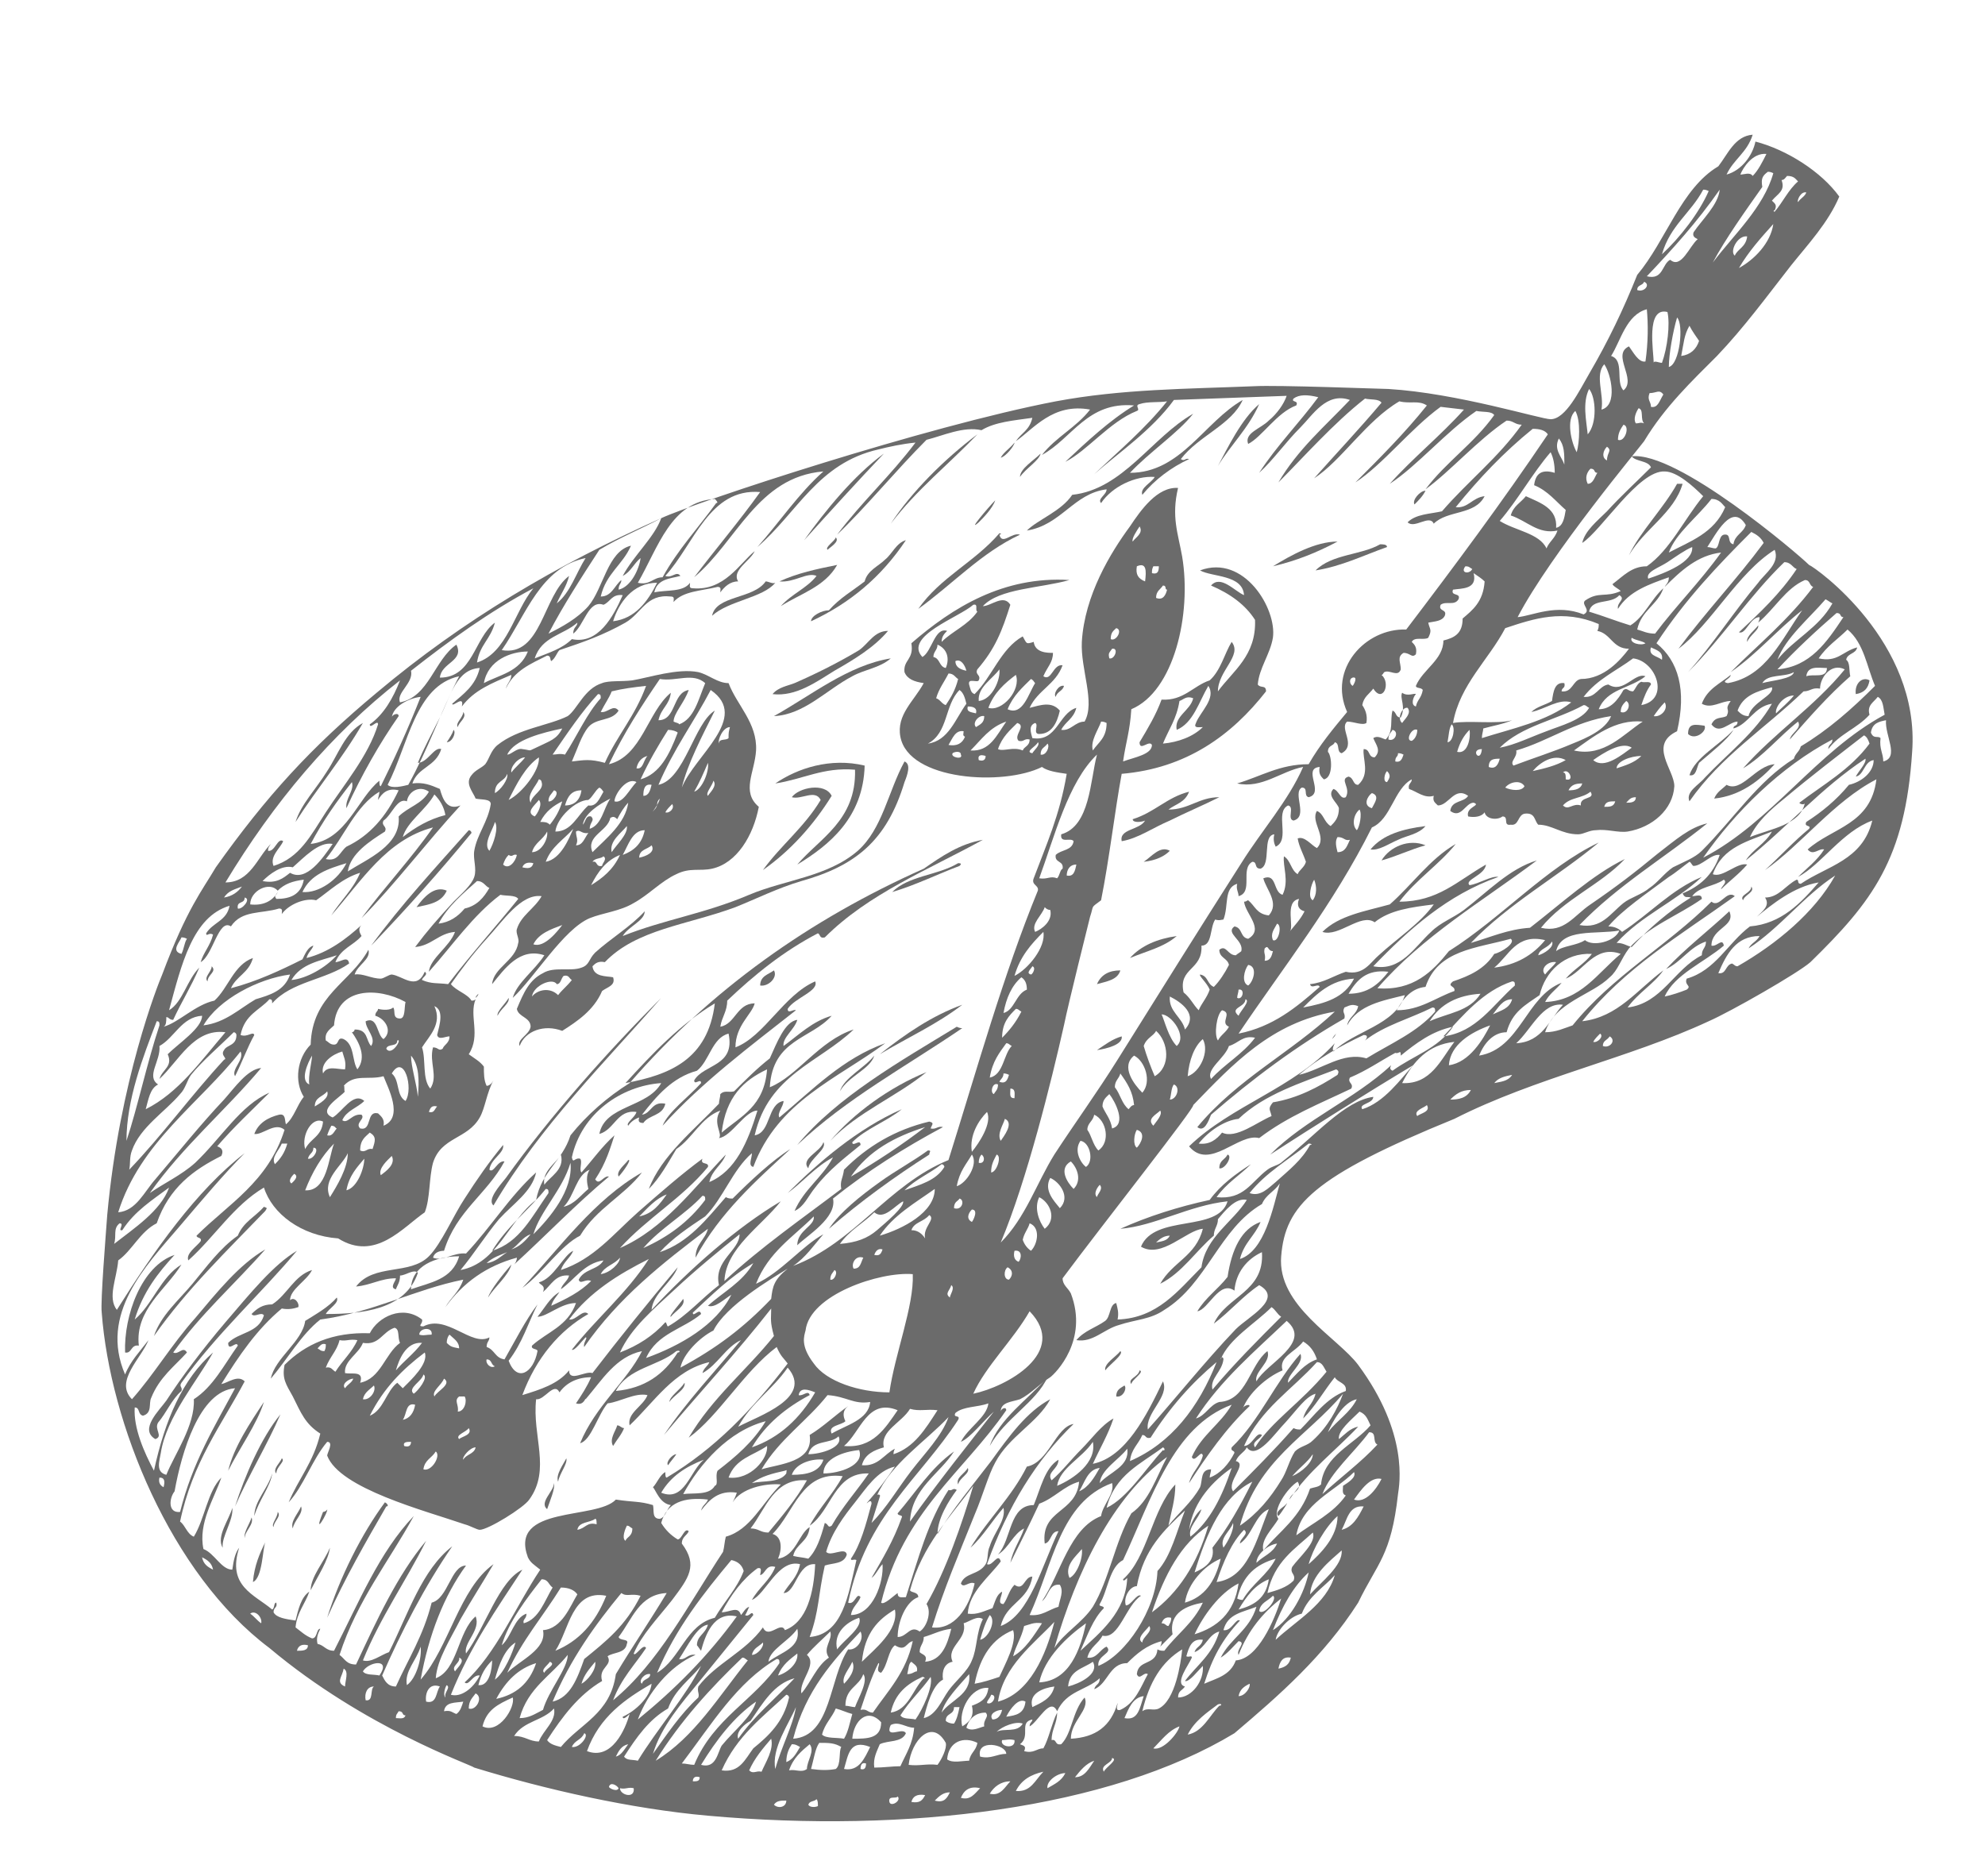 <?xml version="1.0" encoding="utf-8"?>
<!-- Generator: Adobe Illustrator 18.0.0, SVG Export Plug-In . SVG Version: 6.00 Build 0)  -->
<!DOCTYPE svg PUBLIC "-//W3C//DTD SVG 1.1//EN" "http://www.w3.org/Graphics/SVG/1.1/DTD/svg11.dtd">
<svg version="1.1" id="Layer_1" xmlns:x="http://ns.adobe.com/Extensibility/1.0/" xmlns:i="http://ns.adobe.com/AdobeIllustrator/10.0/" xmlns:graph="http://ns.adobe.com/Graphs/1.0/"
	 xmlns="http://www.w3.org/2000/svg" xmlns:xlink="http://www.w3.org/1999/xlink" xmlns:a="http://ns.adobe.com/AdobeSVGViewerExtensions/3.0/"
	 x="0px" y="0px" viewBox="0 0 144.4 136.5" enable-background="new 0 0 144.4 136.5" xml:space="preserve">
<g>
	<path fill-rule="evenodd" clip-rule="evenodd" fill="#6B6B6B" d="M122,35.2c-1,1.8-2.7,3.5-3.5,5.2c1.1-1.9,3.3-3.1,3.9-5.2
		C122.2,35.2,122.1,35.2,122,35.2z"/>
	<path fill-rule="evenodd" clip-rule="evenodd" fill="#6B6B6B" d="M103.7,35.7c-0.4,0-1,0.7-0.8,1C103.2,36.4,103.5,36.1,103.7,35.7
		z"/>
	<path fill-rule="evenodd" clip-rule="evenodd" fill="#6B6B6B" d="M95.7,41.5c1.9-0.3,3.5-1.1,5.2-1.7c0-0.2-0.3-0.2-0.5-0.2
		C99,40.4,96.9,40.3,95.7,41.5z"/>
	<path fill-rule="evenodd" clip-rule="evenodd" fill="#6B6B6B" d="M92.6,41.2c1.7-0.4,3.2-1,4.7-1.8C95.7,39.4,93.9,40.4,92.6,41.2z
		"/>
	<path fill-rule="evenodd" clip-rule="evenodd" fill="#6B6B6B" d="M136,49.5c-0.5-0.3-1.1,0.2-1,1C135.6,50.4,135.9,50.1,136,49.5z"
		/>
	<path fill-rule="evenodd" clip-rule="evenodd" fill="#6B6B6B" d="M59.4,41.9c-0.7,0.9-1.8,1.3-2.6,2.2c1.4-0.9,3.2-1.4,4.1-3
		c-1.5,0.3-2.9,0.6-4.2,1.2C57.8,42.4,58.7,41.6,59.4,41.9z"/>
	<path fill-rule="evenodd" clip-rule="evenodd" fill="#6B6B6B" d="M56.4,42.4c-0.2,0.1-0.5-0.1-0.7-0.1c-0.9,1.3-3.6,1-3.9,2.5
		C53,43.7,55.5,43.5,56.4,42.4z"/>
	<path fill-rule="evenodd" clip-rule="evenodd" fill="#6B6B6B" d="M56.5,42.3C56.5,42.3,56.4,42.4,56.5,42.3
		C56.4,42.4,56.5,42.3,56.5,42.3z"/>
	<path fill-rule="evenodd" clip-rule="evenodd" fill="#6B6B6B" d="M124,52.8c-0.7-0.1-1.2-0.2-1.2,0.6
		C123.3,53.9,124.2,53.2,124,52.8z"/>
	<path fill-rule="evenodd" clip-rule="evenodd" fill="#6B6B6B" d="M62.5,47.3c-1.5,0.9-3.1,1.7-4.7,2.4c-0.5,0.2-1.2,0.3-1.6,0.8
		c1.7,0.2,3.2-0.9,4.5-1.7c1.4-0.8,2.9-1.7,3.9-2.9C63.6,45.9,63.2,46.8,62.5,47.3z"/>
	<path fill-rule="evenodd" clip-rule="evenodd" fill="#6B6B6B" d="M129.1,55.6c-1.4,0.1-2.4,2.1-3.5,1.5c-0.3,0.3-0.7,0.5-0.9,1
		C126.6,57.9,128,56.8,129.1,55.6z"/>
	<path fill-rule="evenodd" clip-rule="evenodd" fill="#6B6B6B" d="M56.3,52.1c2.2-0.1,3.8-1.9,5.7-2.9c0.9-0.5,2-0.6,2.8-1.3
		C61.7,48.4,59,50.6,56.3,52.1z"/>
	<path fill-rule="evenodd" clip-rule="evenodd" fill="#6B6B6B" d="M86.5,57.6c-1.6,0.4-2.5,1.5-4.1,2c0,0.3,0.7,0.2,0.9,0.1
		c-0.4,0.7-1.9,0.6-1.7,1.5c1.2-0.2,2.3-1,3.5-1.5c1.2-0.6,2.4-1.1,3.6-1.7c-1.5,0-2.2,0.9-3.7,0.9C85.5,58.5,86.2,58.4,86.5,57.6z"
		/>
	<path fill-rule="evenodd" clip-rule="evenodd" fill="#6B6B6B" d="M103.7,60.1c-1.6,0.2-3.1,0.6-4,1.7c0.6,0.1,1.3-0.4,2-0.7
		C102.3,60.8,103.2,60.7,103.7,60.1z"/>
	<path fill-rule="evenodd" clip-rule="evenodd" fill="#6B6B6B" d="M62.9,55.7c-2.5-0.6-4.9,0.2-6.5,1.3c2-0.3,3.5-1.2,5.8-1
		c0.1,3.7-2.6,5-4.2,6.9C60.3,61.5,62.8,59.5,62.9,55.7z"/>
	<path fill-rule="evenodd" clip-rule="evenodd" fill="#6B6B6B" d="M100.5,62.6c1.1-0.3,2.1-0.8,3.2-1.1
		C102.5,61,101.1,61.6,100.5,62.6z"/>
	<path fill-rule="evenodd" clip-rule="evenodd" fill="#6B6B6B" d="M32.5,54c0.4,0,0.7-0.7,0.5-0.9C32.9,53.4,32.7,53.7,32.5,54z"/>
	<path fill-rule="evenodd" clip-rule="evenodd" fill="#6B6B6B" d="M60.5,57.9c-0.5-1-2.4-0.6-2.9,0.1c0.7,0.2,1.7-0.6,2.1,0.2
		c-1.2,2-2.9,3.3-4.2,5.1C57.5,61.9,59.2,60,60.5,57.9z"/>
	<path fill-rule="evenodd" clip-rule="evenodd" fill="#6B6B6B" d="M85.1,61.9c-0.7-0.4-1.3,0.4-1.9,0.8
		C84.1,62.6,84.7,62.3,85.1,61.9z"/>
	<path fill-rule="evenodd" clip-rule="evenodd" fill="#6B6B6B" d="M69.7,62.8c-1.5,0.9-3.6,0.9-4.8,2.1c1.7-0.5,3.3-1.3,4.9-1.9
		C69.9,62.9,70,62.8,69.7,62.8z"/>
	<path fill-rule="evenodd" clip-rule="evenodd" fill="#6B6B6B" d="M34.1,60.4c-2.4,2.7-4.9,5.4-7.1,8.4c2.5-2.6,5-5.4,7.3-8.2
		C34.3,60.5,34.2,60.4,34.1,60.4z"/>
	<path fill-rule="evenodd" clip-rule="evenodd" fill="#6B6B6B" d="M82.2,69.7c1.2-0.5,2.5-0.8,3.4-1.6C84.2,68.3,83,68.8,82.2,69.7z
		"/>
	<path fill-rule="evenodd" clip-rule="evenodd" fill="#6B6B6B" d="M81.5,70.6c-0.8,0-1.4,0.3-1.7,1C80.5,71.4,81.3,71.3,81.5,70.6z"
		/>
	<path fill-rule="evenodd" clip-rule="evenodd" fill="#6B6B6B" d="M30.3,66c0.9-0.2,1.8-0.3,2.2-1.2C31.6,64.4,30.8,65.3,30.3,66z"
		/>
	<path fill-rule="evenodd" clip-rule="evenodd" fill="#6B6B6B" d="M55.3,71.7c0.6,0.1,1.3-0.6,1-1.1C55.9,70.9,55.3,71,55.3,71.7z"
		/>
	<path fill-rule="evenodd" clip-rule="evenodd" fill="#6B6B6B" d="M64,76.7c2-1.2,4.2-2.2,6-3.6C67.8,73.9,65.9,75.2,64,76.7z"/>
	<path fill-rule="evenodd" clip-rule="evenodd" fill="#6B6B6B" d="M81.6,75.4c-0.7,0.2-1.2,0.6-1.8,1C80.5,76.3,81.7,76,81.6,75.4z"
		/>
	<path fill-rule="evenodd" clip-rule="evenodd" fill="#6B6B6B" d="M58,83.3c3.6-3.4,7.9-5.7,12-8.5c-0.1,0-0.2,0-0.4-0.1
		C65.5,77.2,60.9,79.8,58,83.3z"/>
	<path fill-rule="evenodd" clip-rule="evenodd" fill="#6B6B6B" d="M15.4,70.3c0,0.4-0.6,0.8-0.3,1.1C15.1,70.9,15.8,70.7,15.4,70.3z
		"/>
	<path fill-rule="evenodd" clip-rule="evenodd" fill="#6B6B6B" d="M60.4,83c2-2.1,4.8-3.2,7-5C64.7,79.1,62.1,81,60.4,83z"/>
	<path fill-rule="evenodd" clip-rule="evenodd" fill="#6B6B6B" d="M89.3,84c-0.2,0.4-0.6,0.4-0.6,1C89.1,85.1,89.7,84.1,89.3,84z"/>
	<path fill-rule="evenodd" clip-rule="evenodd" fill="#6B6B6B" d="M67.5,83.7c-1.1,0.8-2.4,1.5-3.5,2.3c-1.4,1-2.9,2.2-3.7,3.4
		c2.3-2,4.8-3.8,7.3-5.4C67.6,83.8,67.8,83.7,67.5,83.7z"/>
	<path fill-rule="evenodd" clip-rule="evenodd" fill="#6B6B6B" d="M19.2,87.8c-0.6,0.7-1.5,1.1-1.9,2.1C16,90.8,15,92.2,14,93.4
		c-1,1.2-2.3,2.3-2.8,3.8c2.4-3.4,5.3-6.2,8.1-9.1C19.4,87.9,19.5,87.9,19.2,87.8z"/>
	<path fill-rule="evenodd" clip-rule="evenodd" fill="#6B6B6B" d="M81.8,100.8c-0.3,0.2-0.6,0.3-0.6,0.8
		C81.7,101.7,82,101,81.8,100.8z"/>
	<path fill-rule="evenodd" clip-rule="evenodd" fill="#6B6B6B" d="M69.7,108c0.1-0.5,0.9-0.8,0.7-1.2
		C70.2,107.2,69.5,107.5,69.7,108z"/>
	<path fill-rule="evenodd" clip-rule="evenodd" fill="#6B6B6B" d="M45.4,103.9c-0.2,0-0.3-0.2-0.5-0.2c-0.1,0.4-0.6,1-0.3,1.5
		C44.9,104.7,45.2,104.4,45.4,103.9z"/>
	<path fill-rule="evenodd" clip-rule="evenodd" fill="#6B6B6B" d="M41.2,106.1c-0.2,0.4-0.8,1.2-0.6,1.7
		C40.7,107.2,41.3,106.5,41.2,106.1z"/>
	<path fill-rule="evenodd" clip-rule="evenodd" fill="#6B6B6B" d="M20.5,106.1c-0.1,0.3-0.7,0.8-0.4,1.1
		C20.1,106.7,20.8,106.3,20.5,106.1z"/>
	<path fill-rule="evenodd" clip-rule="evenodd" fill="#6B6B6B" d="M28,109.3c-1.7,2.3-3.3,5.5-4.2,8.4c1.3-2.9,2.8-5.5,4.3-8.1
		C28.3,109.6,28.2,109.4,28,109.3z"/>
	<path fill-rule="evenodd" clip-rule="evenodd" fill="#6B6B6B" d="M21.3,111.2c0.1-0.6,0.8-1.1,0.6-1.6
		C21.7,110.1,21.1,110.7,21.3,111.2z"/>
	<path fill-rule="evenodd" clip-rule="evenodd" fill="#6B6B6B" d="M19.9,111.1c0-0.4,0.6-0.8,0.3-1.1
		C20.2,110.4,19.7,110.9,19.9,111.1z"/>
	<path fill-rule="evenodd" clip-rule="evenodd" fill="#6B6B6B" d="M16.9,109.7c-0.2,0.8-1.2,2.1-0.7,2.9
		C16.1,111.8,17,110.6,16.9,109.7z"/>
	<path fill-rule="evenodd" clip-rule="evenodd" fill="#6B6B6B" d="M18.4,115.1c0.7-0.3,0.7-2.4,0.9-2.9
		C18.9,113,18.5,113.9,18.4,115.1z"/>
	<path fill-rule="evenodd" clip-rule="evenodd" fill="#6B6B6B" d="M139.1,54.7c0.6-8-7-13.4-7.5-13.6c-0.8-0.8-9.6-8.3-12.9-7.9
		c0.3,0.4,1.2,0.3,1.4,0.8c-1,1-2.2,2.1-3.2,3.2c-0.7,0.7-1.6,1.4-1.8,2.3c1.4-0.9,4.1-5.3,6-5.2c0.9,0,2.1,1.1,2.8,1.8
		c-1.4,1.7-2.4,3.9-4.1,5.1c-1.1,0-1.7,0.7-2.5,1.3c0.1,0.2,0.4,0.3,0.6,0.5c-1.1,0.5-1.6,0-2.6,0.7c-0.3,0.3,0.5,0.7-0.1,1
		c-2-0.8-3.7,0.1-4.8,0.2c2.4-4.6,9-12.5,9.2-12.8c1.5-2.5,3.5-4.4,5.3-6.2c2-2.1,3.6-4.3,5.4-6.6c1.2-1.5,2.7-3.1,3.5-5
		c-1.3-1.8-3.8-3.4-6.1-4c-0.2,1-1,2.1-2.1,2.4c0.5-1.1,1.5-1.6,1.9-2.9c-1.3,0.1-1.8,1.4-2.5,2.3c-2.7,1.6-3.8,5.4-5.9,7.9
		c-1,2.5-2.1,4.8-3.5,7.2c-0.7,1.2-1.7,3.3-2.8,3.3c-0.7,0-6.8-1.9-11.8-2.2c-0.4,0-8.1-0.3-9.8-0.2c-4.9,0.2-9.6,0.2-14.4,1.1
		c-9.4,1.8-26.1,7.3-28.7,8.5c-7.6,3.4-14.4,7.4-20.7,12.7c-4.8,4-8,7.5-11.7,12.7c-1,1.7-2.1,3-3.9,7.8c-0.3,0.7-3.1,7.7-4,17.5
		c-0.1,1.4-0.5,6.3-0.4,7.1c0.6,8,5,19,12.2,24.4c6.9,5.8,14.7,8.5,14.9,8.7c5.2,1.6,11.4,3,17,3.5c14.5,1.3,29.2-0.5,38.3-6
		c3.3-2.8,6.5-5.6,9-9.5c1.4-2.9,2.4-3.4,2.9-7.9c0.1-0.7,0.8-4.4-2.9-9.4c-1.5-2-5.9-4.3-5.6-7.9c0.3-3.7,2.3-5.8,12.6-10
		c5.9-3,12.7-4.4,18.5-7.1c1.6-0.7,6.5-3.5,7.4-4.3C136.2,65.6,138.6,62.5,139.1,54.7z M137.1,52c-5,2.7-8.2,7.8-13.2,10.4
		c2.3-3.3,5.6-6.6,9.4-8.6c0,0.4-0.3,0.3-0.3,0.7c0.8-1.1,2.1-1.5,3-2.5c-0.2-0.7,0.3-0.9,0.6-1.3C137,50.9,137,51.5,137.1,52z
		 M131.3,58.4c-0.3,1.6-2.5,1.9-4,2.5c0.5-1.1,1.5-2,2.5-2.8c1.9-1.6,4-3.2,5.8-4.6c0.2,0.1,0.3,0.3,0.4,0.6c-1.4,1.9-3.4,3-5.1,4.3
		C130.9,58.5,131.3,58.6,131.3,58.4z M123,65.3c-1.6,1-3,2.2-4.3,3.6c-0.4-0.1-0.6-0.3-1.1-0.3c1.8-2,4.3-3,6.2-4.8
		c-2.2,0.9-3.8,2.7-5.8,4c-0.2-0.2-0.5-0.4-1-0.4c1-1.2,2.8-2.4,4.4-3.6c0.5-0.3,1.2-0.9,1.5-1.1c0.1,0,0.2,0.3,0.3,0.3
		c0.6,0,1.3-0.9,1.9-0.8c-0.5,1.5-1.5,2.3-2.7,2.8C122.6,65.4,122.7,65.2,123,65.3z M105,75.4c1.5-1.6,2.9-3.3,5-4
		c0.2,0,0.2,0.1,0.2,0.3C108.6,73.1,107.4,75.1,105,75.4z M110,72.7c-0.2,0.7-0.8,0.8-1.4,1.1C109,73.3,109.3,72.7,110,72.7z
		 M92.5,81.2c-1,0.4-2.6,1.7-3.6,1.2c-0.4,0.5-0.9,0.9-1.7,0.8c0.7-0.9,1.9-1.7,2.9-1.8c1.9-1.8,4.5-2.6,7.1-3.6
		c0.2,0.1,0.2,0.2,0.1,0.4c-1.4,0.9-2.9,1.7-4.7,2C92.2,80.7,92.4,80.7,92.5,81.2z M94.5,78.2c1.4-1.2,3-2.1,4.7-2.9
		c0.4,0,0.2,0.3,0.1,0.4c1.4-1.1,3.3-1.6,4.9-2.4c0.2,0,0.2,0.1,0.2,0.3c-1.3,1.5-3.2,2.3-5,3.4C97.7,76.5,96.2,77.8,94.5,78.2z
		 M105.8,72.1c-1.4,0.5-2.5,1.4-4.2,1.4c0.5-0.9,1.1-1.6,2.1-1.7c0.9-2.7,3.7-2.8,6.2-3.5c0.4,0.3-0.7,1-1.2,1.1
		c-0.7,1.1-1.8,1.6-3,2C105.2,71.8,105.9,71.7,105.8,72.1z M107.7,72.3c-0.8,1.3-2.4,1.4-3.7,2C104.8,73,106.1,72.4,107.7,72.3z
		 M108.7,70.4c1.1-0.9,1.6-2.5,3.7-2C111.5,69.5,110.3,70.2,108.7,70.4z M112.9,68.5c0.2,0.4-0.6,0.9-1,1
		C112,69,112.6,69,112.9,68.5z M113.2,70c-0.2,0.3-0.5,0.5-0.8,0.9C112,70.5,112.6,69.9,113.2,70z M113.2,69.2
		c0.4-1.7,2.9-1.2,4.6-1.5c-0.3,0.8-1.9,1.2-2.5,0.7C114.7,68.8,113.7,68.8,113.2,69.2z M133.6,44.6c0.4,0,0.2,0.3,0.5,0.3
		c-1.2,1.8-2.4,3.6-4.8,3.8C130.6,47.3,132.1,45.9,133.6,44.6z M132.9,48.6c0,0.8-1,0.4-1.5,0.6C131.5,48.4,132.3,48.6,132.9,48.6z
		 M128.2,49.7c0.4-0.7,1.6-0.4,2.3-0.8C130.4,49.4,128.9,49.5,128.2,49.7z M127.2,52.1c-0.4,0-0.6-0.2-0.8-0.4
		c0.4-1.1,1.4-1.4,2.5-1.7C129.1,50.6,127.4,51.1,127.2,52.1z M130.5,50.6c-0.4,0.5-0.9,0.9-1.3,1.3
		C129.1,51.5,129.7,50.6,130.5,50.6z M132.8,43.6c0.2,0.1,0.3,0.2,0.5,0.3c-1,1.8-2.8,2.6-4,4.1C129.9,46.4,131.6,45,132.8,43.6z
		 M127.4,38.7c0.4,0.2,0.7,0.4,0.9,0.8c-2,2.7-4.2,5-6.2,7.7c2.4-1.8,4.3-5.5,7-7.2c0.4,1-0.7,1.7-1.2,2.4c-1.7,2-3.3,4.5-5.1,6.5
		c2.5-2.5,4.5-5.6,7-8c0.5,0,0.6,0.4,0.9,0.5c-1.2,1.8-2.7,3.2-4.2,4.6c0.5,0.2,0.8-1.1,1.5-1.1c0,0.1,0,0.2-0.1,0.4
		c1.2-1,2-2.5,3.4-3.1c0.4,0,0.3,0.4,0.6,0.5c-1.8,2.4-4,4.2-6,6.2c1.9-1.3,3.4-3.1,5.2-4.5c-1.5,2.1-2.6,4.8-5.4,5.3
		c-0.6-0.1,0.2-0.3,0.2-0.6c-0.7,0.6-1.7,1-2.1,2.1c0.7,0.4,1.4-0.2,2.1-0.2c-0.5,0.7,0,0.5-0.3,1.1c-0.4,0.2-0.8,0-1.1,0.6
		c0.6,0.8,1.3-0.2,1.9-0.2c0,0.4-0.3,0.2-0.3,0.5c1.1-0.3,1.5-1.6,2.8-1.8c-1.2,2.1-3.2,3.6-4.9,5.4c-0.4,0.5-1.4,1-1.1,1.7
		c2.3-3.3,5.5-5.3,8.3-8c0.5,0,0.6-0.3,1.2-0.2c0-0.8,0.8-1.9,1.8-1.4c-2.2,2.7-5.1,4.6-7.4,7.2c1.5-0.9,2.6-2.3,4-3.4
		c0.3,0.5-0.5,0.8-0.6,1.3c1.4-1.6,2.8-3.2,4.4-4.6c-0.1-0.4,0-1-0.3-1.2c0.1-0.5,0.7-0.4,0.8-0.9c-1.1,0.3-1.4,1.1-2.8,0.8
		c0.6-0.9,1.4-1.4,2.1-2.1c1.2,1,1.4,2.7,2,4.1c-1.7,1.7-3.4,3.2-5.4,4.4c-0.1,0.4-0.4,0.5-0.5,0.9c-2.6,1.6-4.4,4.4-6.7,6.7
		c-0.5,0.5-1.3,0.8-2.1,1.2c-0.6,0.4-1.1,1.1-1.7,1.5c-0.6,0.5-1.4,0.7-1.9,1.1c-1,0.8-1.6,1.9-3.2,1.6c2.8-2.9,6.2-4.9,9.3-7.4
		c-1.3,0.3-2.3,1.2-3.6,2.2c-1.7,1.4-3,2.4-4.9,3.7c-1.2,0.8-1.9,2.1-3.6,1.7c1.7-2.1,4.3-3.1,6.1-5c-2.3,1.1-4.7,3.3-6.9,5
		c-1.6,0.1-2.9,0.7-4.3,1.1c2.8-2.9,6.3-4.8,9.3-7.3c-3.8,1.8-7.1,5.5-10.9,7.9c-1.2,1.5-2.6,2.9-5.2,2.7c3.3-3.8,7.6-6.3,11.6-9.3
		c-2,0.6-3.6,2.3-5.3,3.6c-0.8,0.6-1.7,0.9-2.4,1.6c-1.2,1.1-2.2,2.9-4.2,2.5c2.6-2.7,5.4-5.2,9.1-6.5c-0.5-0.1-1.4,0.5-2.1,0.6
		c-0.4-0.4,1.1-0.7,1.2-1.5c-2.1,1.2-3.5,2.7-6.3,2.7c1.2-1.6,2.9-2.7,4.1-4.2c-1.9,1.1-3.2,3-4.8,4.4c-1.8,0.5-3.7,0.8-4.9,2
		c1.2,0.4,2.8-1.4,3.8-0.7c1.1-0.9,2.7-1.1,4.3-1.3c-1,1.4-2.7,2.5-4,3.7c-0.6,0.5-1.1,1.5-2.4,1.2c-0.9,0.3-1.6,0.8-2.6,0.9
		c0.1,0.4,0.6-0.1,0.7,0.2c-1.7,1.5-3.4,2.9-5.9,3.4c3.3-4.9,6.9-9.4,9.7-15c1.4-0.6,1.6-2.8,2.9-3.5c0,0.3-0.3,0.3-0.2,0.7
		c0.6,0.2,1.1,0.7,1.8,0.5c-0.1,0.4,0.1,0.5,0.3,0.7c0.8,0,1.2-1.4,2.2-0.7c-0.3,0.5-1.2,0.3-1.3,1.1c0.8,0.6,1.1-0.6,1.7-0.6
		c0.6,0.2-0.6,0.3-0.4,1c0.5,0.1,1,0,1.2-0.3c0.1,0.5,0.9,0.6,1.3,0.3c0.5,0,0,0.7,0.6,0.6c0.6,0.1,0.5-0.7,1-0.8
		c0.8-0.1,0.7,0.5,1,0.8c1,0,1.7,0.7,2.9,0.7c0.4,0,0.8-0.3,1.3-0.3c0.8-0.1,1.6,0.2,2.3,0.1c1.8-0.3,3.3-1.6,3.4-3.3
		c0-1.2-1.9-3,0.2-4c0.7-3,0.1-5.1-1.5-6.4C122.6,43.6,125,41.1,127.4,38.7z M101,70.7c-0.7,0.9-1.5,1.6-2.9,1.6
		C98.7,71.3,99.4,70.5,101,70.7z M94.8,73.3c1-1,2-2,3.7-2.1C97.8,72.6,96.4,73,94.8,73.3z M88,72c-0.2,0.6-0.6,1-0.8,1.5
		c-0.4-0.4-0.6-0.9-1.1-1.3c-0.4-1.8,1.4-1.6,1.3-3.4c0.8,0,0.6-1.3,1-1.9c0.3,0.1,0.5,0,0.6,0c0.4-1,0-2.3,1-2.6
		c-0.1,0.4,0.1,0.6,0.1,0.9c1.1-0.3,0.1-2,1-2.5c0.4,0,0.1,0.5,0.6,0.5c0.8-0.3,0.1-2.4,1-2.5c-0.1,0.4,0,0.7,0.1,0.9
		c1.1-0.5-0.1-2.5,0.9-3c0.5,0.1-0.1,1,0.4,1.1c1.1-0.3-0.1-2,0.6-2.4c0.5,0,0.1,0.6,0.5,0.7c1.2-0.3-0.5-2.1,0.8-2.2
		c-0.1,0.5,0.1,0.7,0.3,0.9c0.7-0.1,0.6-1.7,0.3-2c0-0.5,0.4-0.4,0.5-0.7c0.4,0.1,0.1,0.7,0.5,0.8c1.1-0.6-0.2-1.8,0.4-2.3
		c0.5,0,1.1,0.3,1.4,0.1c0.1-0.6-0.1-1-0.3-1.3c0.1-0.6,0.5-0.8,0.8-1.2c0.7,1.1,1.3-0.4,0.6-1c0.1,0,0.1-0.1,0.2-0.2
		c0.4-0.2,1,0.4,1.2-0.2c0-0.5-0.3-0.9,0.2-1.2c0.5,0,0.6,0.4,0.9,0.1c0.1-0.5-0.1-0.7-0.3-0.9c0.2-0.4,0.9-0.1,1.2-0.3
		c0.3-0.6,0.1-0.6,0-1.1c0.5-0.1,1-0.1,1.2-0.5c0.2-0.5-0.5-0.3-0.3-0.8c0.4-0.3,1,0.1,1.3-0.4c0.2-0.5-0.6-0.2-0.4-0.7
		c0.6-0.1,1.8,0,1.5-1.2c0.3,0.2,0.6,0.4,0.8,0.6c-0.1,1.5-0.9,2.1-1.6,2.7c0,1.1-0.6,1.4-1.4,1.6c0,1.4-1.5,2.1-2,3.3
		c0,0.2,0.4,0.1,0.5,0.3c-0.1,0.6-0.4,0.7-0.5,1.2c-0.4-0.1-0.2-0.7,0-0.9c-0.1-0.1-0.6,0.2-1-0.1c-0.2,0.4,0.3,1-0.1,1.8
		c-0.4,0-0.3-0.4-0.6-0.5c-0.2,0.7,0.1,1.5-0.5,2.1c-0.3-0.1-0.6-0.3-0.9-0.1c0.2,0.5,0.6,0.9,0.1,1.4c-0.5,0-0.3-0.6-0.8-0.6
		c-0.1,0.7,0.5,1.8-0.4,2.6c-0.4,0-0.3-0.5-0.7-0.6c-0.7,0.2,0.2,0.8-0.2,1.5c-0.4,0.2-0.5-0.5-0.9-0.6c-0.5,0.5,0.3,1,0.4,1.4
		c0,0.7-0.3,1-0.6,1.3c-0.5-0.3-0.5-0.9-1-1.1c-0.5,0.8,0.8,1.9,0,2.7c-0.4-0.2-0.9-0.9-1.4-0.7c0.1,0.6,0.4,1.1,0.6,1.7
		c-0.1,0.4-0.5,0.6-0.6,0.9c-0.5-0.3-0.5-1-1-1.3c-0.1,0.7,0.4,1.8-0.1,2.8c-0.7-0.2-0.4-1.6-1.4-1.2c0.2,0.8,1.2,1.8,0.4,2.7
		c-0.9-0.1-1-0.7-1.5-1.1c-0.1,0-0.1,0.1-0.3,0.1c0.1,0.9,1.5,2,0.3,2.7c-0.6-0.1-0.4-0.8-1-0.9c-0.7,0.5,0.7,1,0.5,1.8
		c-0.1,0.1-0.3,0.2-0.4,0.3c-0.6,0-0.7-0.8-1.2-0.4c0,0.6,0.6,0.6,0.7,1.1c-0.3,0.6-0.7,1.2-1.1,1.6c-0.5-0.2-0.4-0.8-1-0.9
		C87.2,71,87.8,71.5,88,72z M86.4,78.3c0.1-1.2,0.5-2.2,1.1-2.7C88,76.5,87.3,78,86.4,78.3z M85.4,78.9c0.5,0.2,0.2,1.1-0.3,1.1
		C85.2,79.7,85.2,79.1,85.4,78.9z M65.3,110.1c0,0.2,0.4,0.1,0.3,0.3c-0.6,1.7-1.4,3-2.2,4.4c0.3-0.2,0.5-0.7,0.8-1
		c0.1,1.3-0.7,3.7-2.3,3.7c0.1-0.6,0.5-0.8,0.7-1.3c-0.3-0.4-0.4,0.6-0.9,0.4c1.3-6.3,5.2-9,8-13.3c0.2-0.4-0.4-0.1-0.2-0.5
		c0.6-0.5,1.6-0.4,2.4-0.7c-0.1,1-1.5,1.8-2,2.8c0.7-0.3,1.6-1.5,2.4-2.2c-1.8,2.3-4.2,5.3-6.1,8c0.1-2.4,2.2-3.5,3.2-5.1
		C67.7,106.8,66.6,108.6,65.3,110.1z M66.2,115.7c0.9-3.3,2.9-5.3,4.6-7.6c-0.8,2.7-2,6.2-3.4,8.6c0.4,0.6,0,1.7-0.5,2
		c-0.7-0.5-0.9,0.4-1.6,0.4c0-1.1,0.6-2.6,1.5-2.9C66.8,115.8,66.3,115.9,66.2,115.7z M70.1,118.1c0.4-0.1,1-0.6,1.4-0.3
		c-0.5,1-0.4,2.1-0.8,3c-0.3,0.8-1.2,1.5-1.7,2.2c-0.5,0.7-0.9,1.8-1.8,2c0.2-0.8,0.6-2.4,1.4-2.8c-0.1-0.6,0.1-1.2,0.7-1.3
		C68.8,119.8,70.4,119.3,70.1,118.1z M80,106.8c-0.4,0.7-0.8,1.4-1.5,1.7C78.9,107.9,79.1,106.9,80,106.8z M76.9,108.1
		c0.2-1.3,1.8-2,2.6-3.2C79.8,106.4,78.1,107.6,76.9,108.1z M80.9,107.9c0.2,0.8-0.7,1.6-0.8,2.4c-2.3,0.9-2.9,4.1-4.3,6.2
		c0.5-0.4,0.5-1.3,1.3-1.2c0.3,0.5,0,1-0.1,1.6c-0.7,0.2-1.2,0.7-2.1,0.6C76.6,113.8,77.1,109.3,80.9,107.9z M81.9,116.8
		c-0.2-0.6,0.3-1.4,0.8-1.4c0.5-2.7,2-4.1,3.5-5.5c-0.6,1.5-1,3.3-2,4.4c-0.1,2.8-2.3,6.1-4.3,6.9c-0.1-0.8,1.1-0.9,0.6-1.4
		c-0.5,0.2-0.7,0.9-1.4,0.8c0.2-0.8,0.8-1,1.1-1.6c1.2,0.3,1.7-2.2,2.8-2.9C82.7,115.9,82.3,116.8,81.9,116.8z M95.5,104.8
		c-0.4,0.4-0.9,0.4-1.3,0.8c-0.4,0.6-0.6,1.5-1,2.1c-0.8,1.3-1.7,2.4-3,3.3c1.3-4.8,4.9-6.5,7.5-9.6
		C97.3,102.5,96.6,103.8,95.5,104.8z M95.5,105.8c0,0.6-0.8,1.3-1.5,1.6C94.5,106.8,95.1,106.4,95.5,105.8z M97.9,108.8
		c-0.9,1.3-2.4,2-3.6,2.9c0.4-2.3,2.8-3.2,4.2-4.6c0.2,0.4-0.5,0.8-0.8,1C97.7,108.4,97.6,108.7,97.9,108.8z M95.2,113.8
		c0.3-1.1,1.2-2.7,2.1-3.5C97.3,111.8,96.1,113,95.2,113.8z M95.5,111.5c0.3,0.7-1,1.8-1.5,2.5c-0.2,0.5,0.3,0.5,0.1,1
		c-0.5,0.5-1.2,0.7-1.9,0.9C92.7,113.6,94.2,112.7,95.5,111.5z M92.6,116.1c0.4,0.2-0.7,1.5-1,1.1C91.7,116.6,92.2,116.5,92.6,116.1
		z M90.1,117.1c0.6-1,1.2-1.8,2.2-2.2C92.1,116.3,91.2,116.8,90.1,117.1z M90.4,116.4c-0.1,0-0.2,0-0.4-0.1c0.4-1.7,1.4-2.5,2.8-2.9
		C92.2,114.6,91.1,115.2,90.4,116.4z M91.4,113.7c0-0.6,0.8-1.3,1.5-1.4C92.6,113,91.9,113.2,91.4,113.7z M88.5,115.1
		c0.5-1.5,1.1-2.9,2-3.8c0.4,0.3-0.3,0.6-0.3,1c0.9-0.6,1.1-2.1,2.1-2.5C91.4,112,90.8,114.8,88.5,115.1z M90.1,115.2
		c-0.3,2.2-1.6,3.2-3.2,3.7C87.5,117.6,88.7,115.9,90.1,115.2z M88.8,113.4c-0.4,1.7-1.2,2.8-2.6,3.2
		C86.4,115.2,87.6,113.9,88.8,113.4z M89.7,110.8c0.1,0.5-0.4,1.4-0.7,1.8C88.7,111.9,89.5,111.4,89.7,110.8z M88.2,112.6
		c0.2,1-0.6,1.5-1.3,1.8c0.9-2.9,2-5.5,4.2-6.6C90.2,109.6,89.3,111.2,88.2,112.6z M86.5,111.3c0.3-2.1,1.8-3.6,3.1-4.5
		c-0.7,2.1-1.6,3.9-3,5c-0.2-0.7,0.6-1.3,0.8-2C87,110.1,86.7,110.7,86.5,111.3z M87.9,111c-0.8,2.8-2.2,4.9-4.1,6.3
		C84.7,114.6,85.9,112.3,87.9,111z M85,118.3c-0.2,0-0.2-0.2-0.5-0.2c0.1-0.3,0.3-0.5,0.7-0.4C85.2,118,85.1,118.1,85,118.3z
		 M83.1,119.5c-0.5-0.3,0.3-0.9,0.5-1.2C83.9,118.7,83.1,119.1,83.1,119.5z M79.5,120.9c0.5,0.9-1,1.6-1.8,1.8
		C77.8,121.5,78.8,121.4,79.5,120.9z M75.6,122.4c0.4-1.8,2-3.3,3.4-4.3C78.6,120,77.8,122.3,75.6,122.4z M76.7,122.7
		c-0.2,0.9-1,1.2-1.6,1.5C74.8,123.2,75.9,122.8,76.7,122.7z M76.7,119.9c1.6-5.5,4.2-11,8.2-13.9c-0.8,1.5-1.3,3.2-2.6,4.1
		c-1.2,2.1-1.6,4.8-2.8,6.8C78.7,118.1,77.4,118.8,76.7,119.9z M78.7,112.7c0.1,0.7-0.4,1.9-0.9,2.1
		C77.4,113.9,78.3,113.2,78.7,112.7z M84.6,105.3c0.2,0.1,0.1,0.3,0,0.2c-1.3,1.4-2.6,3.5-4.1,4.2C81.1,107.3,83,106.5,84.6,105.3z
		 M82.2,106.3c0.1-0.9,0.6-1.2,0.9-1.9c0.3,0,0.2,0.3,0.6,0.2c1.4-2.2,3-4,4.8-5.5C87.2,102.4,85.2,105,82.2,106.3z M80,107.9
		c0.1-1,1.4-1.7,2-2.5C82.2,106.7,80.7,107.1,80,107.9z M75.8,118.1c-0.6,0.9-1.2,1.9-2.1,2.4c0.2-0.8,0.6-1.3,0.8-2.2
		C74.9,118.2,75.2,118,75.8,118.1z M76.7,118c-0.6,2.4-1.8,5.2-4.1,5.8C73,121.2,75.2,119.6,76.7,118z M74.6,123.8
		c-0.1,0.9-0.7,1-1.4,1.1C73.5,124.3,74.1,123.5,74.6,123.8z M73.2,127.6c-0.7,0-1.1,0.4-1.9,0.2C71,126.5,73.2,126.9,73.2,127.6z
		 M72.9,126.6c0.3,0,0.5-0.1,0.9,0C73.9,127.3,72.7,127.1,72.9,126.6z M70.7,124.1c0.2,0.8-0.2,1.2-0.7,1.5
		c-0.3-1.1,0.6-2.9,1.9-2.8C71.8,123.7,71.2,123.9,70.7,124.1z M72.1,123.3c0.5,0,0.1,0.8-0.3,0.6C71.8,123.7,72,123.6,72.1,123.3z
		 M68.5,124.6c0.2-0.9,1.3-2,2-2.8C70.7,123.3,69.1,123.7,68.5,124.6z M69.4,124.2c0.1,0,0.2,0,0.4,0c-0.1,0.5-0.2,0.9-0.4,1.2
		c-0.3,0-0.5-0.1-0.6-0.2C68.8,124.6,69.4,124.8,69.4,124.2z M71.1,126.8c-0.1,0.6-0.5,0.7-0.6,1.3c-0.5,0-1.2,0.2-1.6-0.1
		C69,126.7,70.1,126.3,71.1,126.8z M70.3,125.7c0.2-0.7,0.7-1.1,1.4-1.1c0.3,0.3-0.2,0.5-0.1,1C71.2,125.7,70.7,126,70.3,125.7z
		 M72.9,124.4c-0.1,0.4-0.3,0.7-0.7,0.7C71.9,124.7,72.5,124.4,72.9,124.4z M72.7,122c-0.6,0.2-1.2,0.4-1.8,0.5
		c0.4-2,1.3-3.3,2.8-3.9C74,119.5,73.1,121.1,72.7,122z M71.3,119.3c0.2-0.7,0.4-1.3,0.7-1.8C72.5,117.9,71.9,119.2,71.3,119.3z
		 M67.1,122c0.2,0,0.2,0.2,0.1,0.1c-0.8,0.8-1.1,2.3-2.4,2.5C65.1,123.2,66,122.5,67.1,122z M66.3,120.9c0.2,0.2,0.5,0.3,0.4,0.7
		c-0.2,0-0.3,0.2-0.7,0.2C66.1,121.4,66.1,121,66.3,120.9z M67.7,122c0.2,0.7-0.6,2.4-1.1,3.1c-0.4-0.1-0.9,0-1.1-0.3
		C66.2,123.7,67,123,67.7,122z M67.3,120.9c0.2-0.5-0.2-0.5-0.4-0.7c0-0.5,0.3-0.6,0.3-1.1c0.7-0.2,1.2-0.5,2-0.6
		C68.9,119.7,68.5,120.8,67.3,120.9z M65.1,119.7c0.8,0.5,0.8-0.2,1.3-0.3c-0.5,2.3-1.8,3.6-2.9,5.2c-0.4,0-0.4-0.3-0.9-0.2
		c0.4-1.2,0.8-2.4,1.3-3.4c0.2,0-0.3,0.6,0.2,0.7C64.6,121.1,64.6,120.1,65.1,119.7z M62.7,120.9c0.2-2.1,1.2-3.1,2.4-3.8
		C65.4,118.6,63.6,120,62.7,120.9z M57.7,126.5c0.9-3.5,2.9-5.7,4.9-7.8c0.3,0.6-0.3,1.4-0.9,1.3C60.3,122.1,60.5,126.3,57.7,126.5z
		 M58.2,127.1c-0.3,0.5-0.5,0.9-1,1.1c0-0.6,0.2-1,0.4-1.3C57.9,126.9,58,127,58.2,127.1z M56.6,113.4c0.3-0.7,0.3-1.6-0.4-1.8
		c1.6-1.6,2.1-4.6,5.1-4.2c-0.7,1.3-1.7,2.3-2.4,3.6c1.6-1.1,1.8-3.9,4.3-3.8c-0.9,1.3-1.9,2.4-2.7,3.8c-0.3,0.2-0.2-0.1-0.5-0.2
		c-0.3,1.1-0.6,2-1.2,2.6c-0.4-0.1-0.7-0.1-1.1-0.2c0.2-0.9,1.1-1,1.2-2.1C58.1,111.6,57.9,113.2,56.6,113.4z M48.6,124.3
		c0.5-1.4,1.6-2.1,2.4-3.1c-1.1,2.2-3.2,4.6-4.6,6.9c-0.4-0.1-0.8,0-1-0.3C46.3,126.4,47.2,125.1,48.6,124.3z M44.8,127.8
		c0.2-0.4,0.4-0.8,0.9-0.9C45.4,127.3,45.2,127.7,44.8,127.8z M46.4,125.1c0.7-1.9,2.3-3.9,4.2-4.7c-0.6-0.1-0.7,0.4-1.2,0.3
		c0.6-0.9,1.3-2.4,2.1-2.5c-0.2,0.7-0.8,0.8-0.8,1.5c0.1,0.1,0.2,0.3,0.3,0.4c0.3-1.1,0.9-2.9,2.6-2.5
		C51.5,120.5,49.1,122.9,46.4,125.1z M52,117.7c-2.1,0.5-2.5,3-4.2,4c1.4-3.3,3.4-5.8,5.4-8.2c0.5,0.1,0.8,0.4,0.9,0.8
		C53.6,115.6,52.7,116.5,52,117.7z M52.8,111.8c-0.1,0.4-0.1,0.7-0.2,1.1c-2.5,3.8-4.7,8.1-8,10.8c0.6-1.6,1.6-2.6,2.4-3.8
		c-0.2-0.4-0.8,0.7-0.9,0.4c0.6-1.4,1.7-2.5,2.8-3.9c1.2-1.6,1.9-2.5,0.7-4.1c0-0.5,0.4-0.6,0.5-0.9c-0.3-0.3-0.5,0.6-0.8,0.6
		c-0.5-0.3-0.9-0.7-1.2-1.2c0.4-1.5,1.7-1.9,3.4-1.7c-0.1,0.3-0.4,0.4-0.5,0.8c0.6-0.8,1.3-1.5,2.6-1.3c-0.1,0.3-0.2,0.5-0.3,0.7
		c0.6-1,2.3-1.4,3.5-1.3C55.4,109.4,54.6,111.3,52.8,111.8z M47.3,121.8c0,0.4-0.5,0.3-0.6,0.7C46.4,122.3,46.9,121.7,47.3,121.8z
		 M80.8,46.5c0-0.5,0.2-0.6,0.4-0.8C81.7,45.8,81.2,46.7,80.8,46.5z M80.7,47.9c-0.1-0.4,0-0.4,0.2-0.7C81.4,47.1,81.1,48,80.7,47.9
		z M80.1,52.5c0.1,0,0.2,0,0.4,0.1c0,1.1-0.6,1.4-1,2C79.3,53.9,79.9,53.1,80.1,52.5z M79.8,54.9c-0.5,1.9-0.5,5.2-2.6,5.8
		c-0.1,0.7,0.7,0.2,0.9,0.5c-0.1,0.7-0.9,0.6-1.3,1c-0.1,0.6,0.6,0.4,0.5,1c-0.2,0.1-0.2,0.5-0.4,0.7c-0.5-0.2-0.7,0.1-1.3,0
		C76.7,60.9,77.7,56.9,79.8,54.9z M78.3,62.9c-0.1,0.5-0.2,0.9-0.7,0.8C77.6,63.3,77.8,62.9,78.3,62.9z M75.3,67.8
		C75,67.2,75.8,66.6,76,66c0.1,0.1,0.2,0.2,0.4,0.2C76.6,67,75.8,67.6,75.3,67.8z M75.9,67.8c0.2,1.1-1.1,2.7-2.1,3.2
		C74.2,69.6,75,68.7,75.9,67.8z M72.5,84c0.4,0.1,0,1.3-0.4,1.3C72.1,84.7,72.3,84.4,72.5,84z M72.7,78.7c0.1-0.2,0.3-0.3,0.3-0.6
		c0.1,0,0.2,0,0.4,0.1C73.3,78.5,73.2,78.9,72.7,78.7z M72.8,83c-0.3-0.5,0.2-1.2,0.3-1.6C73.8,81.7,73,82.7,72.8,83z M72.9,75.5
		c0-1.1,0.5-1.6,1-2.1c0.2,0,0.2,0.1,0.4,0.2C73.9,74.4,73.4,75,72.9,75.5z M73.5,79.2c0.4,0,0.3,0.4,0.3,0.7
		C73.4,79.9,73.5,79.6,73.5,79.2z M75.1,70.3c0.3,0.1,0,0.6-0.1,0.6C74.6,70.8,75,70.5,75.1,70.3z M74.3,71.1
		c0.3,0.2,0.4,0.5,0.4,0.9c-0.8,0.3-0.9,1.5-1.7,1.7C73.2,72.6,73.6,71.7,74.3,71.1z M73.2,75.9c0.2,0,0.2,0.1,0.4,0.2
		C73,76.7,73,78.2,72,78.4C72.2,77.2,72.7,76.6,73.2,75.9z M63.4,109.4c-0.4,1.5-0.8,3-1.5,4c0,0.2,0.2,0,0.4,0.1
		c-0.6,2.6-1,5.4-3.4,5.6c0.7-1.9,0.6-3,1.1-5.2c0.6-0.2,1.4-0.1,1.6-0.8c-0.1-0.6-1.2,0.2-1.5-0.2c0.4-1.4,1.3-2.6,2.1-3.6
		c0.8-1,1.6-2.3,2.9-2.6c-0.6,0.9-1.3,1.8-2,2.6C62.9,109.6,63.4,108.9,63.4,109.4z M58.7,120.4c0.5-0.6,1.1-1.1,1.7-1.7
		c0.2,0.6-0.6,1.2-0.1,1.9c-0.9,0.6-1.3,1.8-2,2.6C58.1,122.3,59.5,121.1,58.7,120.4z M63.8,108.8c1-2.3,3.5-3.9,5.2-5.7
		c-0.5,1.4-1.7,2.6-2.7,3.9c-1,1.3-1.8,2.7-2.9,3.8c0.2-0.6,0.4-1.3,0.6-1.9C64.1,108.7,63.8,108.7,63.8,108.8z M70.7,88
		c0.5,0,0.1,0.8,0,0.9C70.3,88.7,70.4,88.3,70.7,88z M71.4,84c0.3,0.2,0.2,0.7-0.2,0.6C71.2,84.3,71.3,84.1,71.4,84z M72.6,78.9
		c0,0.4-0.2,0.5-0.3,0.7C72,79.5,72.2,78.7,72.6,78.9z M71.8,80.9c0.4,0.8-0.6,2.3-1.1,2.9C70.5,82.6,71.2,81.5,71.8,80.9z M70.7,84
		c0.5,0.7-0.4,2.1-1.1,2.3C69.8,85.2,70.3,84.7,70.7,84z M69.1,94.4c-0.4-0.3,0-0.5,0.1-0.9C69.5,93.7,69.1,94.2,69.1,94.4z
		 M69.8,87.2c0.4,0.1,0.2,0.9-0.4,0.7C69.4,87.4,69.7,87.4,69.8,87.2z M68.2,102.6c-0.9,1.4-1.7,2.7-3.2,3.2c0-0.1,0-0.2,0.1-0.4
		c-0.8,0.4-1.2,1.3-2.4,1.2c0.2-0.8,0.9-1.1,1.6-1.3c-0.3-1.2,1.3-1.8,1.9-2.8C66.9,102.7,67.4,102.5,68.2,102.6z M55.4,106.9
		c1.3-2.2,3.3-3.5,4.8-5.4c1.4,0.1,1.9,0.7,3.1,0.5c-0.1,1.3-1.8,1.7-2.8,2.3c-0.3-0.6,0.7-0.6,1-0.9c-0.2-0.4-0.2-0.8,0.2-1.1
		c-1,0.7-1.8,1.5-2.8,2.1C59.2,106.4,56.7,106.5,55.4,106.9z M57.2,107.2c-0.5,0.7-1.6,0.5-2.5,0.7c0.7-0.5,1.5-0.7,2.4-0.9
		C57.3,106.9,57.2,107,57.2,107.2z M53,107.5c0.5-1.4,1.8-1.6,2.8-2.3C55.9,106.1,54.6,107.7,53,107.5z M59.9,106.2
		c-0.3,0.9-1.2,1.1-2.3,1.1C57.9,106.4,59.2,106.1,59.9,106.2z M58.8,105.8c0.3-1.1,1.6-0.7,2.2-1.3
		C61.4,105.3,59.7,105.8,58.8,105.8z M62.5,105.5c0.4,1.1-1.4,1.7-2.6,1.7C59.9,106.1,61.4,105.6,62.5,105.5z M61.4,105.2
		c1.2-1,1.7-3.5,3.9-2.6C64.4,103.9,63.5,105.4,61.4,105.2z M67.3,90.1c-0.2-0.3-0.5-0.6-1-0.6c0.2-0.6,0.9-0.6,1.3-1.1
		C68.1,88.7,67.1,89.3,67.3,90.1z M65.8,86.6c0.8-0.8,1.8-1.2,2.7-1.9c0.1,0,0.2,0.1,0.2,0.2C68.1,85.9,66.9,86.2,65.8,86.6z
		 M68,86.5c0,1.7-2.3,2.9-4,3.4C65,88.4,66.6,87.5,68,86.5z M64.2,90.9c-0.1,0.3-0.2,0.5-0.6,0.4C63.7,91,63.9,90.8,64.2,90.9z
		 M63.8,89.5c-0.7,0.6-1.5,0.9-2.7,1c0.7-1,1.7-1.5,2.5-2.3c0.7,0.6,1.5-0.5,2.1-0.8C65.8,87.8,64.5,88.9,63.8,89.5z M62.8,91.5
		c-0.2,0.4-0.2,0.8-0.7,0.8C61.9,92,62.2,91.3,62.8,91.5z M60.4,93.1c0-0.4,0.2-0.5,0.3-0.7C61,92.5,60.7,93.2,60.4,93.1z
		 M66.4,92.7c0.1,2.3-1.3,5.8-1.7,8.6c-2.2,0-4.6-0.8-5.5-2.1c-1-1.3-0.7-2-0.6-2.4C58.9,94.2,64,92.5,66.4,92.7z M58.1,101.5
		c0.1-0.6,0.7-0.4,1.2-0.2c-1.1,1.9-2.6,3.3-4.6,4c1-1.7,2.5-2.9,4.2-3.8C58.8,101.1,58.4,101.6,58.1,101.5z M53.7,103.8
		c1-1.8,2.5-2.7,3.6-4.3C59.2,101.7,55.2,103,53.7,103.8z M55.7,103.4c-0.9,1.5-2.2,2.6-3.5,3.6c-0.2,0.4,0.1,1-0.2,1.1
		c-0.4,0.7-1.5,0.5-2.3,0.6C50.9,106.5,53,104.1,55.7,103.4z M48.1,108.6c0.7-1.2,1.8-1.9,3.1-2.4C50.2,107,49.8,109.3,48.1,108.6z
		 M58.7,107.7c-0.8,1.4-1.8,2.6-2.8,3.8c-0.6,0-0.7-0.3-1.3-0.3C55.7,109.8,56.3,107.5,58.7,107.7z M62.5,117.7
		c0.3,0.7-1.1,1.6-1.6,2.3C60.6,118.8,61.6,118,62.5,117.7z M62,120.9c0.3,0.6-0.3,1.3-0.6,1.6C61.2,122,61.8,121.4,62,120.9z
		 M62.8,121.8c0.4,0.5-0.4,1.8-0.6,2.4c-0.2,0-0.5-0.1-0.7-0.1C61.5,122.8,62.5,122.7,62.8,121.8z M70.8,101.4c0.9-2,2.9-3.9,4.1-6
		C77.8,98.4,73.2,100.9,70.8,101.4z M73.3,92.2c0.4,0.2,0.4,0.6,0.1,0.9C73,93.1,73,92.4,73.3,92.2z M75,91
		c-0.3-0.2-0.5-0.5-0.6-0.8c0.1-0.5,0.4-0.8,0.5-1.2C75.7,89.3,75.5,90.5,75,91z M75.6,87.1c0.8,0.4,1.3,1.6,0.4,2.3
		C75.6,88.9,75.2,87.9,75.6,87.1z M74.1,91.8c-0.3-0.1-0.4-0.4-0.3-0.8C74.4,90.9,74.3,91.6,74.1,91.8z M76.4,85.7
		c0.7,0.3,1.5,1.4,0.7,2.2C76.7,87.4,75.9,86.6,76.4,85.7z M77.9,84.5c0.5,0.5,0.8,1.4,0.2,2C77.6,86,77,85,77.9,84.5z M78.6,83
		c0.7,0.1,1,1.5,0.4,1.9C78.6,84.6,78.1,83.7,78.6,83z M79.1,82.2c0-0.5,0.4-0.6,0.5-1.1c0.9,0.4,1.2,2,0.3,2.6
		C79.5,83.3,79.4,82.6,79.1,82.2z M80,86.2c0.3,0.3-0.2,0.7-0.2,0.9C79.5,86.8,79.9,86.3,80,86.2z M80.2,80.5c0-0.5,0.3-0.7,0.5-0.9
		c0.4,0.5,1.3,2.2,0.2,2.5C80.8,81.4,80.4,81,80.2,80.5z M81.1,79.1c0-0.5,0.3-0.6,0.4-1c0.5,0.7,0.9,1.3,1,2.3
		c-0.2,0-0.3,0.2-0.4,0.3C81.6,80.3,81.5,79.6,81.1,79.1z M82.5,76.8c0.8,0.4,1.3,1.9,0.6,2.7C82.5,78.9,81.5,77.6,82.5,76.8z
		 M82.7,82.2c0.7,0.2,0.3,1,0,1.3C82.4,83.3,82.5,82.5,82.7,82.2z M83.2,76.1c0.2-0.6,0.7-0.7,0.9-1.1c0.9,0.8,1.1,2.6-0.1,3.3
		C83.7,77.6,83.4,76.8,83.2,76.1z M84.4,80.8c0.2,0.3-0.3,0.8-0.5,1.1C83.4,81.4,84.1,81.1,84.4,80.8z M84.5,73.8
		c0.7,0,1.9,1.6,1.1,2.3C85,75.5,84.7,74.2,84.5,73.8z M86.2,74.9C86,74,85,73.6,85.1,72.5C85.9,72.9,87.2,73.8,86.2,74.9z
		 M98.4,49.9c-0.2-0.1-0.3-0.5,0-0.6C98.8,49.2,98.5,49.8,98.4,49.9z M106.6,41.2c0.3,0,0.3,0.1,0.5,0.2
		C106.9,41.8,106.2,41.7,106.6,41.2z M105.3,54c0.1-0.5,0.1-1,0.3-1.3C105.9,52.9,105.7,54,105.3,54z M103.1,53.1
		c0,0.4-0.2,0.7-0.4,0.8C102.2,53.9,102.7,52.9,103.1,53.1z M101.7,54.8c0.1,0,0.2,0,0.4,0.1c-0.1,0.3-0.2,0.6-0.6,0.5
		C101.5,55,101.7,55.1,101.7,54.8z M102.4,51.5c0.3,0.4-0.2,0.8-0.4,1.1C101.6,52.3,102,51.4,102.4,51.5z M101,53.8
		c0-0.4,0.2-0.5,0.3-0.7C101.8,53.2,101.5,54,101,53.8z M100.9,56.9c-0.3,0-0.2-0.6,0-0.8C101.2,56.4,101.1,56.6,100.9,56.9z
		 M99.8,58.8c-0.7-0.2-0.3-0.9,0-1.1C100.4,57.9,100,58.4,99.8,58.8z M98.7,60.4c-0.4-0.4-0.2-1.2,0.2-1.5
		C99.1,59.2,98.9,60.2,98.7,60.4z M98.2,61.1C98,61.5,97.9,62,97.3,62c-0.1-0.4-0.2-0.8,0-1.1C97.8,60.9,97.8,61.2,98.2,61.1z
		 M95.5,65.5c-0.4-0.2-0.1-1.2,0.1-1.5C95.8,64.5,95.8,65.1,95.5,65.5z M94.5,65.4c-0.2,0.5,0,0.8,0.4,0.9c-0.3,0.6-0.7,1-1.1,1.5
		C94.2,67.5,93.4,65.6,94.5,65.4z M92,69c0.3-0.3,0.2,0.2,0.6,0.2c-0.1,0.4-0.2,0.7-0.6,0.7C92.1,69.4,91.9,69.4,92,69z M92.6,68.4
		c-0.2-0.5,0.1-0.8,0.3-1.2C93.3,67.3,93,68.6,92.6,68.4z M90.6,72.7c0.4,0.1-0.4,0.9-0.5,1.2C89.4,73.3,90.6,73.3,90.6,72.7z
		 M90,72.6c0-0.2,0.1-0.4,0.1-0.6C90.6,71.9,90.4,72.8,90,72.6z M90.8,71.7c-0.5-0.2-0.3-1.1,0-1.5C91.5,70.3,91.2,71.4,90.8,71.7z
		 M89.4,74.7c-0.2,0.4-0.6,0.6-0.8,1c-0.3-0.4-0.1-1.9,0.3-2.2C89.7,73.7,88.7,74.4,89.4,74.7z M89.4,76.1c0.7-0.2,1-0.8,1.9-0.6
		c-0.9,1.2-2.2,1.9-3.2,3C87.7,77.8,89.1,77,89.4,76.1z M106,54.7c0.2-0.7,0.5-1.2,0.9-1.6C107,53.6,106.8,54.9,106,54.7z
		 M107.8,54.5C107.7,55.6,106.9,54.5,107.8,54.5L107.8,54.5z M118.8,47.9c1.7,0.2,2.7,3,0.6,3.4c0.2-0.6,0.4-1.1,0.7-1.5
		c0-0.3-0.5-0.1-0.7-0.2c-0.3,0.1-0.4,0.5-0.6,0.7c-0.4,0-0.4-0.3-0.7-0.1c-0.4,0.7-0.9,1.4-1.8,1.4c0.6-1.5,2.3-1.5,3.4-2.4
		c-0.8-0.3-1.6,1.3-2.7,0.6c-0.7,0.1-0.9,1-1.8,0.9C116.2,49.4,117.6,48.8,118.8,47.9z M118.7,46.4c0.3,0.2,0.7,0.2,1,0.4
		C119.4,47,118.5,46.8,118.7,46.4z M120.1,47.1c0.4,0.2,0.9,0.3,0.8,0.9C120.5,47.7,119.9,47.7,120.1,47.1z M121.1,51.1
		c0.3,0.5-0.3,1.1-0.8,1C120.5,51.8,120.8,51.4,121.1,51.1z M117.6,55.9c0-0.5,1-0.9,1.8-0.9C118.9,55.5,118.2,55.7,117.6,55.9z
		 M119,58c0,0.4-0.4,0.4-0.7,0.4C118.5,58.2,118.6,58,119,58z M115,58.6c-0.6-0.2-0.9,0.4-1.3,0c0.5-0.6,1.4-0.5,2-1
		C116.1,58.2,114.9,57.9,115,58.6z M113.7,56.2c0.4-0.4,0.9,0.7,0.2,0.5C113.9,56.4,113.9,56.2,113.7,56.2z M110.1,55.7
		c-0.3-0.3,0.3-0.6,0.2-1.1c2.4-0.7,4.2-2.1,6.9-2.5c-0.4,1-1.8,1.6-2.8,2C113,54.7,111.4,55.2,110.1,55.7z M110.9,57.2
		c-0.2,0.4-1,0.3-1.4,0.1C109.8,56.9,110.6,56.7,110.9,57.2z M119.5,52.5c-1.4,0.9-2.8,2.6-5,2.1C115.9,53.6,117.5,52.3,119.5,52.5z
		 M118.3,51c0.4,0.2,0.1,1-0.4,0.8C117.9,51.4,118.1,51.2,118.3,51z M115.1,57c-0.1,0.4-0.5,0.5-1,0.5C114.3,57.1,114.6,57,115.1,57
		z M113.9,55.3c-0.7,0.4-1.5,0.6-2.4,0.8C112,55.5,113,54.8,113.9,55.3z M115.9,55.3c0.7-0.5,2.1-1.4,2.8-0.9
		C118,54.9,116.7,56,115.9,55.3z M117.5,58.3c-0.1,0.4-0.4,0.4-0.8,0.4C116.8,58.3,117.1,58.3,117.5,58.3z M115.2,51.3
		c0.2,0,0.2,0.1,0.4,0.2c-0.5,0.9-2.1,1.3-3.1,1.7c-1.1,0.4-2.3,1-3.4,1.2C110.7,52.8,113.2,52.4,115.2,51.3z M109.1,55.2
		c-0.1,0.4-0.3,0.8-0.8,0.6C108.3,55.2,108.7,55.2,109.1,55.2z M127,38.2c-0.2,0.6-0.8,0.7-0.9,1.4c-0.5-0.1-0.1-0.8-0.7-0.7
		c-0.4,0.1-0.3,0.9-0.6,1c-0.2,0-0.4-0.1-0.6-0.1C124.8,38.9,126,36.5,127,38.2z M124.5,36.3c0.6,0,0.8,0.4,1,0.6
		c-0.8,1.9-2.6,2.5-4.1,3.3C121.9,38.8,123.5,37.6,124.5,36.3z M121.3,40.9c0.6-0.4,1.3-0.9,1.8-1.1c0.1,1.1-2,1.9-3.2,2.3
		C119.7,41.6,120.7,41.3,121.3,40.9z M117.8,43.3c0.5,0.3-0.2,0.5-0.1,1c0.8-1.3,2.3-1.8,3.7-2.3c0,0.4-0.2,0.5-0.3,0.7
		c1.2-1.2,2.4-2.3,4.1-2.5c-1.5,2.1-3.3,3.9-4.8,5.9c-0.6,0-0.9-0.2-1.3-0.3c0.3-1.4,1.5-1.8,1.9-3c-0.9,0.8-1.4,2.1-2.4,2.7
		c-1-0.3-2-0.7-3-1C115.8,43.5,117.2,44,117.8,43.3z M116.3,45.4c0,0.2,0,0.3-0.1,0.5c1,0.2,1.1,1.3,2.3,1.3
		c-0.6,0.8-1.8,2.2-3.5,2.2c-0.6,0.1-0.6,1-1.4,0.9c0-0.3,0.3-0.2,0.2-0.6c-0.7-0.1-0.8,0.6-0.9,1.3c-0.5,0.3-1.1,0.4-1.5,0.8
		c1-0.2,2-1,2.9-0.7c-1.8,1.4-4.3,1.9-6.5,2.6c0-0.3,0.1-0.5,0.1-0.7c0.7-0.2,1.4-0.3,2.1-0.6c-1.1,0.3-3.2,0-4.3,0.2
		c0.5-2.8,2.6-4.6,3.8-6.9C111.6,45,113.7,44.3,116.3,45.4z M116.9,33.5c-0.4-0.2-0.3-0.7,0-1C117.3,32.8,116.9,32.9,116.9,33.5z
		 M117.7,32c0-0.5,0.2-0.8,0.4-1.1C118.6,31,118.2,32.2,117.7,32z M119,30.8c-0.2-0.3,0-0.8,0.2-1.1c0.4,0.1,0.1,0.8,0.4,1.1
		C119.3,30.7,119.3,30.8,119,30.8z M121.3,22.7c0.2,0.9,0,2.6-0.4,3.7c-0.2,0-0.6-0.2-0.6,0C120.3,25.6,119.7,22.3,121.3,22.7z
		 M120.1,29.6c0-0.4-0.3-0.5-0.1-1c0.5,0,0.7-0.3,1,0.1C120.7,29.2,120.6,29.7,120.1,29.6z M121.4,26.7c0-0.9,0.3-2.6,0.6-3.6
		C122.5,23.6,122.2,26.5,121.4,26.7z M122.3,25.9c0.2-1,0.2-1.5,0.6-2.2c0.2,0.4,0.5,0.8,0.7,1.1C123.4,25.4,123,25.8,122.3,25.9z
		 M127.1,17.2c-0.1,0.8-0.7,0.9-0.9,1.4C125.8,18.3,126.4,17.1,127.1,17.2z M126.5,19.5c0.7-1.2,1.6-2.2,2.5-3.2
		C128.8,17.7,127.6,18.9,126.5,19.5z M131.4,14c-0.1,0.3-0.4,0.4-0.6,0.7C130.7,14.6,131,13.9,131.4,14z M129.6,13.1
		c0.2,0,0.3-0.2,0.4-0.3c0.5,0,0.6,0.2,0.8,0.4c-0.7,0.6-1.1,1.5-1.7,2.2c-0.1,0-0.1-0.1,0-0.1c0.2-0.4,0-0.5-0.2-0.7
		C129.3,14.1,129.9,13.9,129.6,13.1z M128.5,11.2c-0.3,0.6-0.6,1.2-1,1.6c-0.2-0.3-0.6-0.1-0.9-0.1
		C126.8,12.2,127.5,11.1,128.5,11.2z M128.2,13.6c-0.1-0.6,0-0.8,0.4-1.1c0.1,0,0.2,0,0.4,0.1c-0.7,2.5-2.9,4.5-4.4,6.5
		C125.5,17.4,127,15.3,128.2,13.6z M123.9,13.8c0.1,0,0.2,0,0.4,0.1c-0.7,1.6-2.1,3.4-3.4,4.6C121.5,16.4,123,15.5,123.9,13.8z
		 M125.1,13.8c-0.1,1.1-1.3,2.2-1.9,3.1c-0.1,0.3,0.1,0.4,0.3,0.5c-0.6,0.5-1.2,2.2-2,1.5c-0.6,0.3-0.5,1.5-1.7,1.2
		C121.7,18.1,123.5,16.1,125.1,13.8z M119.6,20.5c0.5,0.2,0,0.8-0.5,0.6C119.1,20.7,119.5,20.8,119.6,20.5z M119.8,22.5
		c0.1,1.1,0.1,2.4-0.1,3.8c-0.5,0.1-0.9-0.7-1.2-1.1c-1.3,0.6,0.6,2.4-0.4,3.2c-0.6-0.6,0.1-2.2-0.9-2.5
		C117.9,24.8,118.3,22.9,119.8,22.5z M116.7,26.5c0.5,0.7,1,3-0.2,3.3C116.7,28.7,116,27.3,116.7,26.5z M115.7,34.1
		c0.4,0,0.2,0.3,0.5,0.3c-0.2,0.3-0.3,0.8-0.7,0.8C115.3,34.8,115.4,34.4,115.7,34.1z M115.6,28.3c0.5,0.6,0.6,2.5-0.1,3.3
		C115.4,30.6,115.1,29.3,115.6,28.3z M114.6,29.9c0.4,0.7,0.3,2.3,0.1,3C114.3,32.2,113.9,30.5,114.6,29.9z M113.4,31.9
		c0.4,0.5,0.4,1.1,0.4,1.9C113.6,33.2,113,32.7,113.4,31.9z M113.1,34.4c-1-0.3-1.4,0.1-1.5,0.9c1,0.4,1.6,1.2,2.3,1.8
		c-0.1,0.6-0.2,1.2-0.7,1.3c0.1-1.4-1.1-1.8-2.2-2.3c-0.4,0.5-0.9,0.7-1.1,1.4c1.2,0.4,2,1.4,3.4,1.1c-0.2,0.6-0.6,0.8-0.8,1.3
		c-0.5-1.1-2.3-1.3-3.4-2c1.3-1.5,2.4-3.5,3.7-5C113,33.3,113.1,33.8,113.1,34.4z M52,36.3c0.1,0.1,0.3,0.3,0.1,0.3
		c-1.3,1.8-2.8,3.4-3.9,5.4c-0.7,0-0.9,0.6-1.8,0.4C47.9,39.8,48.8,36.5,52,36.3z M41.7,46.1c0.8-0.6,1.1-2.5,2.2-2.1
		c0.5-0.2,0.6-0.8,1.4-0.7c-0.7,1.6-1.8,3.6-3.7,3.2c-0.7,0.7-1.7,1-2.7,1.4c0.5-1.6,2.1-1.7,3.1-2.6C42,45.6,41.7,45.6,41.7,46.1z
		 M47.8,42.4c-0.7,1.4-1.6,2.6-3.2,2.8C45,43.9,46,42.4,47.8,42.4z M48.1,37.7c-0.5,1.4-2,2.7-2.8,4.2c0.6-0.3,0.8-0.9,1.3-1.3
		c-0.1,0.8-0.7,2.1-1.6,2.3c0-0.4,0.2-0.4,0.2-0.7c-0.5,0.4-0.7,1.2-1.5,1.2c0.4-1.7,1.6-2.3,2.2-3.7c-1.7,0.4-2,3.1-3.1,4.4
		c-0.8,0.9-1.9,1.5-2.9,2c1.1-2.1,2.4-4.1,3.7-6.1C45.1,39.1,46.6,38.5,48.1,37.7z M42.6,40.6c-0.7,1.1-1.1,2.5-2.1,3.3
		c0.3-0.7,0.7-1.2,0.9-2c-1.9,1.4-2,5.9-4.9,5.4C38.3,44.7,39.3,41.3,42.6,40.6z M38.4,47.4c-0.6,1.5-2.1,1.7-3.2,2.3
		C35.5,48,37.2,47.4,38.4,47.4z M29.9,48.8c2.8-2.2,5.7-4.3,8.9-6c-1.4,1.7-1.9,4.7-4.1,5.4c0.2-1.3,1-1.7,1.3-2.9
		c-1.5,1.1-1.6,4-4,4c0.1-1.1,1.8-1.2,1.2-2.4c-1.6,1.1-2,3.8-4.1,4.2C28.8,50.4,30.1,49.7,29.9,48.8z M29,59.4
		c0.2,2.1-2.3,3.1-3.7,4c0.2-1.3,1.6-2.2,2.7-2.9c0.2-0.4-0.3-0.4-0.1-0.8c0.6-0.4,1-1.7,1.7-1.4c0.1-0.7,0.9-1.2,1.6-0.7
		C30.7,58.5,29.7,58.7,29,59.4z M31.6,57.8c0.4,0.4,0.7,0.9,0.8,1.5c-1.2,0.3-2.2,0.9-3.1,1.6C29.6,59.8,31,58.9,31.6,57.8z
		 M18.2,65.8c0-1,1.4-1.7,2-1c0.5-0.5,1.1-0.7,1.9-0.8c-0.2,1.1-1,1.4-2,1.4c-0.2-0.3,0-0.2,0.1-0.5C19.8,65.6,19.1,65.9,18.2,65.8z
		 M25.2,58.8c1.1-2.4,2.4-4.7,3.8-6.7c0-0.3-0.5-0.1-0.5,0.1c0.1-0.8,1.2-1.4,2.1-1.5c-0.9,2.3-2,4.7-2.9,6.5
		c-0.1,0-0.1-0.2-0.1-0.4c-1.6,1.3-2.4,4.3-5,4.6c0.9-1.7,1.9-3.1,3-4.5C25.8,57.5,25.1,58.1,25.2,58.8z M24.2,61.4
		c-0.7,1-1.9,2.8-3.1,2.1c-0.5,0.4-1,0.8-2,0.6c0.5-0.5,1.4-1.2,2.2-1C22.1,62.4,23.2,61.2,24.2,61.4z M25.2,62.8
		c-0.6,1.2-2,2.2-3.2,2.1C22.6,63.6,23.9,63.2,25.2,62.8z M25.2,61.6c-0.5,0.4-0.6,1.1-1.5,0.9c1.3-1.6,2.2-3.9,3.9-4.9
		c0,0.2-0.1,0.4-0.1,0.6c0.3-0.5,0.7-0.9,1.5-0.7C28.1,59.4,26.9,60.8,25.2,61.6z M29.7,57.1c-0.4,0.1-1.2,0.3-1.5,0
		c1.5-2.9,2-7.2,5.2-7.9C32.1,51.7,31.1,54.6,29.7,57.1z M29.1,49.5c-0.5,1.3-1.2,2.5-2.2,3.2c0,0.4,0.6-0.4,0.6,0
		c-0.7,2.3-2.5,4.4-3.8,6.4c-1.1,1.7-1.9,3.3-3.8,3.9c-0.3-0.7,0.5-1.3,0.7-1.8c-0.4-0.3-0.6,0.8-1.1,0.7c0-0.3,0.1-0.3,0.2-0.5
		c-1,1-1.5,2.8-3.3,2.8C19.9,58.4,24.1,53.4,29.1,49.5z M17.3,66.1c-0.1-0.6,0.5-0.3,0.5-0.8C18.3,65.4,17.6,66.2,17.3,66.1z
		 M17.6,64.5c-0.3,0.4-0.7,0.7-1.3,0.8C16.6,64.8,17.1,64.7,17.6,64.5z M13.2,68.2c0.1,0,0.2,0,0.4,0.1c-0.2,0.3-0.2,0.7-0.4,1.1
		C12.4,69.2,13.1,68.5,13.2,68.2z M11.6,76.1c1.1-0.6,1.6-2.1,3.1-2.2c0,0.9-1.7,2-2.5,2.8c0.4,0.9-0.4,1.1-0.6,1.8
		c1.4-1.3,2.5-3.7,4.8-3.4c-1.8,2.1-3.4,4.4-5.8,5.6c0.2-0.7,0.3-1.5,0.9-1.8C10.6,78.3,11.7,77.2,11.6,76.1z M16.3,77.1
		c-2.4,2.6-4.5,5.5-6.9,8c0.1-0.4,0-0.9,0.2-1.4c0.6-1.7,2.4-2.8,3.5-4.1c0.4-0.4,0.5-1,0.8-1.4c0.8-1,2.1-2.1,3.1-3.1
		c0.1,0,0.2,0.1,0.2,0.2c0,0.8-0.7,0.7-0.9,1.1C16,76.8,16.6,77,16.3,77.1z M14.8,74.6c1.1-1.9,4-3.4,6.3-3.7
		c-0.4,1.2-1.5,1.5-2.5,1.8C17.4,73.4,16.4,74.4,14.8,74.6z M11.4,74.3c0.2,0,0.2,0.1,0.2,0.3c-0.9,2.7-1.6,6-2.4,8.4
		C9.2,80,10.4,76.9,11.4,74.3z M8.7,89c0.4,0-0.2,0.6,0.2,0.5c0.9-1.4,2.2-2.2,3.4-3.1c-0.6,1.7-2.6,3-4,4.1
		C8.5,89.9,8.2,89.4,8.7,89z M11.9,108.2c-0.2-0.1-0.4-0.3-0.3-0.7C12,107.5,12,107.8,11.9,108.2z M12.7,108.5
		c0.5-2.8,1.8-7.3,4.4-7.5c-1.5,2.8-3.1,5.4-4,9C12.2,110.1,12.3,109,12.7,108.5z M14.7,113.3c0.4,0.2,0.7,0.4,0.8,0.9
		C15.1,114,14.8,113.8,14.7,113.3z M18.2,117.4c0.4-0.3,0.9,0.3,0.8,0.7C18.7,117.9,18.5,117.6,18.2,117.4z M21.6,120.1
		c0.1-0.4,0.4-0.5,0.8-0.4C22.4,120.1,22,120.1,21.6,120.1z M25.1,122.7c-0.7-0.3-0.2-0.7-0.1-1.3C25.4,121.6,25.1,122.3,25.1,122.7
		z M26.6,123.7c-0.1-0.5,0.1-1,0.6-1C26.9,122.9,27.2,123.8,26.6,123.7z M27.6,121.9c-0.4-0.1-1,0-1.2-0.3
		C26.8,120.9,28.5,120.6,27.6,121.9z M28.8,125c0-0.3,0.1-0.3,0.2-0.5c0.4,0,0.2,0.3,0.5,0.3C29.4,125.1,29.1,125,28.8,125z
		 M29.6,122.6c-0.2-1,0.7-1.8,1-2.8C30.7,120.6,30.3,122.1,29.6,122.6z M31,123.8c-0.1-0.6,0.2-1.4,1-1.1
		C31.7,123.1,31.8,124,31,123.8z M32.5,122.6c0.3,0.2-0.2,0.5-0.1,0.9C32.2,123.3,32.4,122.7,32.5,122.6z M33.2,124.7
		c-0.3-0.1-0.4-0.3-0.9-0.2c0.1-0.7,0.8-0.6,1.4-0.7C33.6,124.1,33.5,124.5,33.2,124.7z M33.4,120.6c0.5,0.2-0.1,0.7-0.3,1
		C32.8,121.2,33.5,121,33.4,120.6z M32.8,123.3c1.4-3.5,3.3-6.2,5.2-9.1c-1.7,0.8-2.7,4.2-4.1,6.1c-0.2-0.8,1.1-1.7,0.7-2.7
		c-1.3,1.1-1.3,3.9-2.9,4.5c0.1-1.4,1.1-2.9,1.8-4.3c0.8-1.4,1.7-2.8,2.4-4c-2.5,1.8-3.2,6-5.3,8.4c0.6-3.3,1.7-6.1,3.3-8.3
		c-1.1,0-1.3,2.4-2.5,2.7c-0.6,2.4-1.7,4.1-2.6,6.1c-0.6,0-0.8-0.4-1-0.8c1.4-3.2,3.1-6.5,5.1-9.4c-2.2,1.7-3.2,4.9-4.6,7.7
		c-0.6,0.2-1.3,0.8-1.9,0.6c1.3-3.2,3.1-5.7,4.6-8.7c-2.1,2.5-3.6,5.8-5.1,9c-0.7,0-0.8-0.4-1.2-0.7c1.3-4,3.6-6.8,5.4-10.1
		c-2.5,2.6-4,6.3-5.8,9.8c-0.6,0-0.7-0.4-1.2-0.5c-0.1-0.4,0-0.7,0.2-1.1c-0.3,0-0.2,0.7-0.6,0.7c-0.5-0.2-0.8-0.5-1.2-0.8
		c0.1-1.1,0.7-1.7,1-2.6c-0.6,0.4-0.8,1.3-1,2.1c-0.7-0.1-1.4-0.2-1.6-0.6c0-0.4,0.3-0.3,0.2-0.7c-0.2,0-0.1,0.4-0.3,0.5
		c-1.3-1.1-3.3-1.7-2.4-4.5c-0.3,0.4-0.4,0.9-0.5,1.6c-0.8,0-1.3-1.2-2.1-1.5c-0.4-1.9,0.8-3.7,1.3-5.2c-1,1-1.2,3-2,4.3
		c-0.5-0.2-0.6-0.8-1-1.1c0.9-4.3,3-7,4.7-10.2c-0.5-0.5-1.2,0.1-1.7,0.2c1.3-2.1,2.6-4,4.4-5.5c0.5,0.1,0.9,0,1.2-0.1
		c0.1-0.3-0.3-0.8-0.6-0.5c0-0.8,1.2-1.4,1.6-2.2c-1.3,0.4-1.8,1.8-2.9,2.5c-0.7,0-1.1,0.3-1.5,0.7c0.2,0.3,0.7-0.2,0.9,0.1
		c-0.4,1.3-1.8,1.2-2.6,2c0,0.7,0.6-0.2,0.7,0.2c-1,1.4-1.8,3-3.2,3.9c0.1,1.9-1.4,4-2,5.5c-0.8-0.2-0.5-1-0.4-1.6
		c0.4-2.6,2.7-5.3,3.8-7.3c-2.2,1.9-3.5,4.9-4.3,8.6c-0.7-1.3-1.5-3.1-1.4-4.6c0.4,0,0.2,0.5,0.6,0.6c0.7-0.2,0.4-0.9,0.6-1.3
		c0.6-1.5,1.7-2.3,2.6-3.3c-0.3-0.5-0.6,0.2-1,0c2-2.8,4.5-5,6.7-7.5c-1.9,1.1-3.5,3.1-5.1,5c-1.7,1.9-3,4.1-4.6,5.9
		c-1.3-1.3,0.7-3,1.2-4.3c-0.6,0.8-1.3,1.5-1.7,2.5c-1.9-4.4,1.5-7.9,3.9-10.7c1.7-2,3.3-3.9,4.8-5.4c-3.5,2.7-6.6,7.1-9.3,11.4
		c-0.7-0.9,0-2.3,0.1-3.6c1-0.7,1.6-2.1,2.8-2.7c0.9-2.6,2.7-3.9,4.7-4.9c0.2-0.4,0-0.6-0.3-0.7c1.2-1.4,2.5-2.6,3.8-3.9
		c-2.1,0.9-3.5,3.3-5.4,5.1c-1,0.9-2.3,1.5-3.3,2.2c2.4-3.4,5.5-6,8.1-9.1c-1,0.1-1.9,1.4-2.7,2.3c-1.7,1.8-3.3,3.8-5,5.8
		c-0.8,0.9-1.4,2.3-2.7,2.4c1.6-5.1,5.9-7.9,8.9-11.7c0.3,0.6-0.7,1.3-0.4,1.8c0.5-1,0.9-2.1,1.4-3c-0.1-0.3-0.5,0.2-1,0
		c0.3-1.5,1.4-1.8,2.1-2.6c0.2,0,0.2,0.1,0.2,0.3c1.4-1.6,3.9-1.7,5.6-2.9c-0.1-0.6-0.6-0.1-1-0.1c0.4-1,1.3-1.2,1.9-1.9
		c-0.1-0.2-0.3-0.5,0-0.8c-1.1,1-2.4,2-4,2.4c0.1-0.4,0.4-0.6,0.5-0.9c-0.4,0.1-0.6,0.6-0.8,1c-1.6,0.8-3.3,1.6-5.2,2.1
		c0.4-0.9,1.3-1.1,1.6-2.2c-1.4,0.5-1.8,2.2-2.8,3.1c-1.4,0.3-2.6,1.6-3.7,1.9c0.2-0.1,0.2-0.4,0.2-0.7c0.2,0,0.2,0.2,0.5,0.2
		c0.6-1.3,1.3-2.4,1.9-3.8c-0.9,0.9-1.2,2.5-2.2,3.1c0.9-3.3,1.7-6.8,4.4-7.6c-0.2,1.1-1.2,1.2-1.7,2c0,0.3,0.2-0.1,0.5,0.1
		c-0.2,0.8-0.7,1.3-0.9,2c0.9-0.5,1.3-3.2,2.2-2.6c0.8-1.2,2.2-0.9,3.5-1.3c0.3,0,0.2,0.2,0.2,0.4c0.5-0.7,1.7-1.2,2.5-1
		c1-0.7,1.9-1.6,3.2-2c-0.5,1.2-1.4,2-2.1,3.1c2.2-2.5,4-5.5,7.4-6.4c-1.6,2.3-3.5,4.3-5.2,6.6c2.3-2.3,4.8-5.6,7.2-8.2
		c-1,0.4-1.3-0.5-1.5-1.2c-0.7-0.3-1.2-0.5-2-0.4c0.4-1.2,1.7-1.2,2.1-2.5c-0.5-0.2-1,1-1.7,1c0.4-1,1-2.1,1.6-3.3
		c0.8-1.6,1.2-3.5,2.9-3.6c-0.3,1.3-1.2,1.9-2,2.6c0,0.3,0.9-0.7,0.7,0.2c0.9-1.2,2.2-1.7,3.6-2.3c0,0.4-0.3,0.6-0.4,1
		c0.6-1.3,1.8-1.8,3-2.4c0.3,0,0.2,0.3,0.3,0.4c0.3-0.2,0.4-0.6,0.6-0.8c1.8-0.6,3.2-1.1,4.8-2c1.2-0.7,1.5-2.1,3.3-1.9
		c0.3,0,0.2,0.2,0.2,0.4c0.7-0.8,2-0.8,3.2-1.1c0.3,0,0.2,0.2,0.2,0.4c0.3-0.4,0.7-0.8,1.3-0.8c-0.5-0.8,0.9-1.5,1.2-2.2
		c-1.1,0.9-2.2,2.9-4.5,2.7c-0.3,0-0.2-0.2-0.2-0.4c-0.5,0.7-1.7,0.5-2.6,0.7c0.2-1,1.2-1,1.9-1.2c-0.3-0.4-0.6,0.2-1.1,0
		c2.1-2.3,3.2-6.4,6.9-6.1c-1.5,2.1-3.2,4.1-4.8,6.2c3.1-2.6,4.6-7.3,9.4-7.7c-1.8,1.6-3.2,3.7-4.8,5.5c2.9-2.5,4.4-6.1,8.8-7.1
		c0.8-0.2,1.7-0.4,2.7-0.5c-1.8,2.4-3.9,4.3-5.7,6.7c2-1.9,4.3-4.7,6.5-6.9c1.2-0.3,2.7-1,4-0.7c1-0.6,2.3-0.7,3.7-0.9
		c-0.2,0.9-0.8,1.1-1.2,1.7c1.3-0.9,2.7-2.8,5.4-2.3c-1,1.3-2.5,2-3.5,3.3c2.2-1.2,3.3-3.9,6.7-3.6c-1.8,1.1-3.4,2.6-5,4.1
		c1.6-0.8,3.2-2.9,5.2-3.7c0.3-0.1-0.2-0.4,0.2-0.5c0.6-0.2,1.4-0.1,2-0.2c-1.6,2-3.5,3.6-5.3,5.3c1.7-1.5,4.2-3.2,5.8-5.4
		c2.7-0.1,5.5-0.2,8.2-0.3c-0.2,0.6-0.7,1.3-1.3,1.8c-0.6,0.6-1.8,0.9-1.5,1.7c1-0.5,2.1-2.3,3.5-2.8c0.2-0.4-0.4-0.2-0.2-0.5
		c0.4-0.3,1-0.3,1.8-0.1c-1.4,1.9-3,3.5-4.3,5.5c1-0.9,1.9-2.2,3-3.3c0.9-0.9,1.9-2.6,3.6-2c-1.8,1.9-3.8,3.6-5.2,6
		c1.8-1.8,4-4.3,6.3-6.1c0.4,0.1,1,0,1.2,0.3c-1.6,1.9-3.3,3.7-4.9,5.5c2-1.3,3.8-4.2,6.2-5.6c0.8,0.2,1.4-0.1,2,0.3
		c-1.6,2-3.4,3.8-5.2,5.6c2-1.3,4-3.9,6.2-5.5c0.8,0.1,0.9,0.1,1.7,0.2c-1.7,1.9-3.7,3.5-5.4,5.4c2-1.3,4.1-3.8,6.3-5.3
		c0.5,0.1,1.1,0,1.3,0.3c-1.5,2.1-3.5,3.4-5,5.4c1.8-1.3,3.8-3.6,5.9-5c0.5,0,0.6,0.3,1.1,0.3c-1.7,2.4-3.9,4.1-5.8,6.3
		c-0.9,0.2-1.9,0.2-2.5,0.8c0.5,0.5,1.6-0.6,1.9,0.1c1-1,3-0.6,3.7-2c-0.9,0.1-1.2,0.9-2.1,0.8c1.7-2.1,3.5-4,5.6-5.7
		c0.5,0,0.9,0.1,1.1,0.4c-3.3,4.9-6.8,9.6-10.3,14.2c-3-0.1-5.7,2.9-4.3,6c-1,1.2-2,2.4-2.8,3.8c-2.1,0-3.5,0.9-5.2,1.4
		c1.8,0.4,3.2-0.9,4.8-1.2c-1.1,2.5-3,4.6-4.5,7c-3,4.7-6,9.5-9,14.3c-1.5,2.4-3.1,4.6-4.6,6.9c-1.3,2.1-2.1,4.6-3.9,6.4
		c1.9-4.5,3.7-11.8,4.6-15.8c0.3-1.5,1.8-7.5,1.9-7.9c0.3-0.9,0-0.6,0.8-1.2c0.6-3,1-6.5,1.5-9.2c4.7-0.4,8-2.8,10.5-6
		c0-0.5-0.4-0.2-0.6-0.5c0.1-1.2,0.9-2.2,1.1-3.4c0.3-2.1-2.1-6.1-5.3-4.9c0.9,0.5,3.1,0.3,3.2,1.8c-0.7-0.3-1.7-1.5-2.4-0.7
		c1.4,0.6,2.5,1.4,3.2,2.5c0.1,2.6-1.6,3.7-2.7,5.2c0-1.5,1.8-2.6,1-3.6c-0.5,0.8-0.8,2.1-1.6,2.8c-1.2,0.4-1.9,1.5-3.5,1.4
		c-0.4,1.1-1,2.1-1.6,3.1c0,0.7,0.7-0.2,0.9,0.2c0,0.7-1.3,0.9-2.1,1.2c0.2-1.4,0.5-2.2,0.6-3.8c3.1-1.3,4.4-6.9,3.7-11.1
		c-0.3-1.7-0.8-2.9-0.3-5c-1.5-0.1-2.7,1.6-3.5,2.8c-1.4,1.9-3.3,5-3.5,8.4c-0.1,2,1,4.4,0.2,5.8c-0.7,0-1,0.7-1.7,0.6
		c0.3-0.6,0.9-0.8,1.1-1.6c-1.3,0.4-1.4,2.5-3.2,2.2c-0.1-0.4-0.3-0.9,0.2-1.1c0.3,0.1-0.2,0.8,0.3,0.8c0.9,0,1.3-0.8,1.5-1.7
		c-0.6-0.7-1.4-0.4-2.2-0.2c0.6-1.3,1.9-1.7,2.4-3.1c-0.7-0.1-0.8,1.2-1.4,0.8c0.3-0.7,0.7-1,0.7-1.7c-0.4,0-1.3,0-1.4-0.8
		c-0.6,0.2-0.5,0.1-0.8-0.4c-1.6,0.9-2.2,2.9-3.5,4.2c-0.3-0.1-0.3-0.4-0.4-0.7c-0.1-0.5,0.6-0.1,0.7-0.3c0.2-0.4-0.3-0.4-0.1-0.8
		c1.3-1.5,1.8-2.8,2.4-4.7c-0.5-0.8-1.4,0.1-2,0.1c1.2-1.3,4.2-1.3,6.3-1.9c-4.8-0.3-8.5,2-11.5,4.6c0.2,1.2-0.6,1.2-0.5,2.1
		c0.2,0.5,0.7,0.7,1.4,0.8c-0.7,1.3-2,2.3-1.7,3.9c0.6,3.2,7.5,3.6,10.3,2.2c0.4,0.3,1.1,0.4,1.8,0.5c-0.5,3-1.5,5.2-2.4,7.6
		c-0.2,0.5,0.4,0.5,0.3,0.9c-2.5,6.1-4.4,12.9-6.5,19.6c-4.4,1.8-6.8,6-11.3,7.7c0.9-0.6,1.5-1.5,2.2-2.3c-1.5,0.8-3.1,2.8-4.9,3.6
		c0.9-2.3,2.7-3.4,4.2-4.9c0.1,0.7-1.2,1-1.2,2.1c0.7-0.7,2.9-2,2.6-3.4c2.5-2,5.2-3.7,8-5.2c-0.4-0.1-0.5,0.2-0.9,0.1
		c0.1-0.3,0.3-0.4-0.1-0.5c-2.5,0.6-4.5,1.8-6.2,3.5c-0.1,0.7-0.3,0.8-0.2,1.4c-2.9,2.2-5.8,4.2-8.5,6.7c0.1-2.4,2.7-4,4.1-5.8
		c-3.2,1.9-6.6,4.9-9.4,7.9c0.1-1.2,1.5-2,1.9-3.1c-2.1,2.5-4.2,5.1-6.2,7.7c-0.5-0.2-1.7,0.7-1.7-0.2c-0.8,1-2.1,1.4-3.4,1.8
		c1-2.7,2.7-4.7,4.8-5.9c-0.4-0.4-0.9,0.5-1.4,0.4c1.5-2,3.6-3.3,5.8-4.4c-1.6,2.5-3.8,4.3-5.6,6.6c0.2,0.1,0.7-0.6,1-0.9
		c0.2,0-0.2,0.4-0.1,0.7c2.5-3.6,5.7-6.1,9-8.6c-0.2,0.8-0.9,1.1-0.9,2.1c1.8-3.3,4.4-5.6,6.9-7.9c-1.3,0.8-2.9,2.3-4.2,3.6
		c-0.2,0-0.3,0-0.5-0.1c-1.4,1.6-2.7,3.3-4.8,4c0.9-1,2.1-1.8,3.3-2.6c1.3-1.3,2-3.4,3.4-4.6c0,0.4-0.3,0.9,0.1,1
		c1.8-4.8,6.1-6.4,9.6-9c-3.1,1.1-5.3,3.4-7.7,5.4C56.5,81,57,80.5,57,80.1c-1.2,0.2-0.9,2.3-2.1,2.5c1-4.4,4.7-5.3,7.2-7.7
		c-2.5,0.8-4.1,3.4-6.1,4.2c0.2-3.5,3-3.5,4.5-5.2c-1.4,0.4-2.4,1.4-3.5,2.2c-0.1-0.6,0.8-1.2,1-1.9c-0.9,0.1-1.5,1.7-2,2.8
		c-0.9,0.7-1.8,1.6-2.6,2.4c-0.4,0.1-0.7-0.1-1,0.2c0,0.2-0.1,0.5-0.1,0.7c-1.8,1.9-4.2,3.8-5.1,6.2c0.8-0.8,1.4-1.9,2-2.9
		c1.2-0.8,1.8-2.3,3.2-2.8c-0.6,0.9,0.2,1.7-0.1,2c0.9-0.1,1.9-2,2.8-2c-0.7,2.3-1.6,4.4-3.5,5.2c0.2-0.9,0.9-1.2,1.2-2
		c-2.4,2.5-4.5,5.4-7.7,6.8c2-2.2,4.5-3.6,6.4-5.9c0.1-0.4-0.6-0.1-0.4-0.6c-1.5,1.1-3.1,2.5-4.7,3.9c-1.8,1.6-3.2,3.4-5.6,4.2
		c0.2-0.6,0.7-0.9,0.9-1.4c-0.7,0.3-1.4,2-2.5,2.3c0.1,0.2,0.5,0.2,0.3,0.7c0.6-0.5,0.9-1.3,1.9-1.2c-0.1,0.4-0.5,0.6-0.6,1
		c1-0.7,1.7-1.9,3.1-2.1c-0.4,0.7-1.4,0.6-1.8,1.4c0.1,0.4,0.5-0.1,0.9,0.1c-0.8,0.8-1.8,1.3-2.9,1.8c0.1-0.4,0.4-0.7,0.6-1
		c-0.7,0.4-1.1,1.2-1.6,1.8c0.7,0,1.7-1,2.8-1c-0.6,1.7-2.1,2.1-3.2,3.1c-0.1,0.3,0.4,0.2,0.4,0.4c-0.3,1.6-1.5,2.3-2.1,0.7
		c1-1.3,1.4-2.7,2.1-4.1c-0.9,1.2-1.6,2.6-2.4,4c-0.7-0.1-0.7-0.7-1.3-0.9c0-0.4,0.2-0.4,0.2-0.7c-1.3,0.7-3.1-1.7-4.8-0.8
		c-0.5,0,0-0.2-0.1-0.5c-1.4-1.1-3.2-0.2-3.8,1c-2.7-0.1-4.7,0.8-6.2,2.3c-0.2,1,0.1,1.4,0.6,2.3c0.6,1.2,0.9,2,2,2.7
		c-0.5,2.1-1.6,3.3-2.3,5c1.1-1.2,1.7-3.1,2.8-4.4c0.5,0,0,0.8,0,1c0.9,2.4,7.1,4,10,5c0.4,0.1,0.9,0.4,1.1,0.4
		c0.6,0,3.2-1.6,3.6-2.2c1.6-2.2,0.2-4.6,0.5-7.3c0.6,0.1,1.3-1.3,1.7-0.5c0.5-0.7,1.3-1.1,2.3-1.1c-0.3,0.7-0.7,1.3-1.1,1.9
		c0.6,0.2,0.7-0.5,0.7-0.3c1.2-1.4,2.2-3.1,4.1-3.5c-1.1,2.2-3.4,4-4.5,6.7c0.8-0.2,1.3-2.1,2-2.9c0.9-0.1,2-0.8,2.9-0.6
		c-0.3,0.8-1.5,1.3-1.3,2.2c1.8-1.7,3.2-4,5.8-4.6c-0.1,0.3-0.4,0.4-0.5,0.8c1.1-0.6,1.7-1.9,2.8-2.4c-1.9,2.3-3.9,4.4-5.6,6.9
		c2.6-3.1,5.3-6,7.8-9.2c0,0.8-0.1,0.9,0.2,2c-2,2.5-4.5,4.5-6.2,7.4c2.2-1.6,4-4.8,6.4-6.6c0.3,0.7,0.5,0.8,0.8,1.2
		c-2.6,3.4-5.3,6.2-8.8,8.3c-0.1,0-0.1-0.2-0.1-0.4c-0.4,0.2-0.6,0.8-0.9,1.1c0.2,0.2,0.5,1.2,1.3,1.3c-0.3,0.3-0.4,0.9-0.8,1
		c-0.6,0-0.4-0.6-0.5-1c-1-0.3-1.4-0.2-2.7-0.4c-1.4,1.5-7.8,0.4-6.4,4.2c0.2,0.4,0.4,0.5,0.9,0.9c-1.8,2.7-3.2,6.1-5.5,8.2
		c0.3,0.3,0.6-0.6,1.1-0.5C34.4,122.9,33.5,123.5,32.8,123.3z M21.2,71.3c0.7-1.2,2.1-1.4,3.3-1.8C23.7,70.4,22.3,71.2,21.2,71.3z
		 M82.4,39.4c-0.1-0.2,0.3-0.8,0.5-1.1C83.2,38.8,82.6,39.1,82.4,39.4z M83.3,42.3c-0.5-0.2-0.7-0.5-0.6-1.1
		C83.4,40.9,83.4,41.5,83.3,42.3z M85.6,53.1c1.2-0.5,1.6-2,2.3-3.2c0.6,0.9-0.6,1.9-0.9,2.7c-0.2,0.4,0.2,0.3,0.5,0.3
		c-0.7,0.7-1.8,1.1-2.9,1.2c0.4-1,1-1.8,1.2-3.1c0.3-0.1,0.5-0.4,1-0.2C86.6,51.7,85.4,52.1,85.6,53.1z M83.8,41.7
		c0-0.2,0-0.3,0.1-0.5c0.1,0,0.2,0,0.4,0C84.3,41.6,84.2,41.8,83.8,41.7z M84.6,42.6c0.3,0,0.1,0.3,0.3,0.3
		c-0.1,0.4-0.3,0.8-0.8,0.6C84.1,43,84.4,42.9,84.6,42.6z M75.7,54.9c0-0.5,0.3-0.5,0.5-0.8C76.4,54.3,76.1,55,75.7,54.9z
		 M75.1,54.8c-0.6-0.1,0.3-0.5,0.4-0.8C75.7,54.2,75.2,54.6,75.1,54.8z M70.6,54.6c0.8-0.8,1.4-1.7,2.6-2.1
		C72.5,53.5,72,54.7,70.6,54.6z M71.7,55c0,0.3-0.2,0.4-0.5,0.3C71.1,54.9,71.4,54.9,71.7,55z M69,54.2c0.3-0.5,0.5-1.1,1.1-1
		c0,0.2-0.1,0.3,0.1,0.4C70,54.1,69.6,54.3,69,54.2z M69.3,54.8c0.1-0.1,0.6-0.2,0.6,0.1C70.1,55.3,69.1,55.1,69.3,54.8z M69.5,48.1
		c0.4-0.2,0.7,0.3,0.8,0.7C69.8,48.7,69.5,48.5,69.5,48.1z M69.7,49.4c-0.2,0.8-0.5,1.3-0.9,1.9c-0.3-0.1-0.4-0.4-0.7-0.5
		c0.2-0.7,0.6-1.2,0.9-1.8C69.4,49,69.5,49.3,69.7,49.4z M68.5,46.7c0-0.4,0.2-0.6,0.4-0.8c-0.9-0.3-1.1,1.5-1.8,1.9
		c-1.4-1.5,2.7-2.9,3.7-3.8c0.4-0.1,0.1,0.4,0.3,0.5C70.4,45.5,69.3,45.9,68.5,46.7z M68.2,46.9c0.7,0.3,0.9,1,0.6,1.7
		c-0.5-0.1-0.4-0.7-0.9-0.8C67.9,47.4,68.2,47.3,68.2,46.9z M69.8,50.2c0.3,0.2,0.4,0.6,0.5,1c-0.8,1.1-1.3,2.7-2.8,2.9
		C69,53.3,68.7,51.3,69.8,50.2z M70.4,51.4c0.4,0,0.7,0.1,0.6,0.5C70.6,51.8,70.3,51.8,70.4,51.4z M71.9,51.5c0.4-1.1,1.2-1.8,2-2.4
		C74.3,50.2,72.9,51.8,71.9,51.5z M75,49.4c0.2,0.1,0.2,0.2,0.3,0.3c-0.5,0.8-0.9,2.4-2,1.9C73.7,50.6,74.4,50,75,49.4z M71.2,51
		c-0.1-1,1-1.6,1.5-2.3C72.8,49.4,72.2,50.9,71.2,51z M71.6,52.1c0,0.5-0.3,0.6-0.6,0.8C70.7,52.6,71.2,52,71.6,52.1z M74,52.6
		c0.7,0.2-0.3,0.9,0.1,1.3c0.4,0.1,0.4-0.2,0.8-0.1c0,0.5-0.4,0.5-0.5,0.8c-0.7-0.3-1.4,0.1-1.8-0.1C72.9,53.6,73.5,53.1,74,52.6z
		 M47,98.8c0.8-1.8,2.7-2.1,4-3.2c-0.1-0.5-0.6,0.3-0.6-0.1c1.4-1.3,2.7-2.6,4.4-3.6c-0.8,1.4-2.2,2.1-3.3,3.1
		c0.5,0.2,1.2-0.5,1.7-0.8C52.1,96.4,49.5,97.9,47,98.8z M49.3,98.4c-1,1.6-2.4,2.6-4.5,2.8c0.9-1.7,3.1-1.8,4.4-2.9
		C49.5,98.2,49.5,98.4,49.3,98.4z M52.3,93.5c-1.3,1-2.3,2.2-3.7,3c-0.1,0-0.1-0.3-0.2-0.3c-0.9,1-2,1.7-3.3,2.2
		c0.8-1.8,2.5-3.2,4-4.6c1.5-1.4,3.2-2.8,4.7-4C53.8,91,51.9,91.7,52.3,93.5z M51.9,96.8c0.9-1.8,4.1-3.7,5.4-4.5
		c-1,0.8-1.1,1.3-1.2,2.2c-2,2.1-4,3.6-6.6,5C49.7,98.5,50.9,97.3,51.9,96.8z M61.9,85.6c1.3-1.9,3.2-2.9,5.4-3.6
		C65.6,83.3,63.8,84.5,61.9,85.6z M43.7,92.7c0.3-0.6,1-0.7,1.4-1.2C45.1,91.9,44.4,92.6,43.7,92.7z M46.8,90.8
		c1.3-1.5,3-2.4,4.3-3.8c0.2,0,0.2,0.1,0.2,0.3C50.1,88.9,48.6,90,46.8,90.8z M52.5,82.4c0.3-2.6,1.6-3.8,3.3-4.6
		C55.6,80.5,53.9,81.2,52.5,82.4z M46.5,88.5c0.6-0.6,1.2-1.3,2-1.6C48,87.6,47.5,88.3,46.5,88.5z M33.4,101.6c0.1,0,0.2,0,0.4,0
		c0.2,0.3,0,1.1-0.5,1.1C33.4,102.2,33,101.9,33.4,101.6z M34.1,103.9c0.3,0.5-0.5,0.6-0.7,0.8C33.1,104.4,33.9,104.2,34.1,103.9z
		 M34.6,105.3c-0.1,0.5-0.7,0.5-0.9,0.9C33.6,106,34.2,105.3,34.6,105.3z M35.4,98.9c0.4,0,0.3,0.4,0.6,0.5
		C35.7,99.6,35.3,99.2,35.4,98.9z M31.7,105.6c0.4,0.3-0.3,1.5-0.9,1.3C30.9,106.2,31.4,106.1,31.7,105.6z M32.3,100.3
		c0.6,0.4-0.5,0.9-0.7,1.3C31.4,101.2,32.1,100.8,32.3,100.3z M32.5,97.7c0-0.3,0.1-0.5,0.2-0.6c0.3,0.3,0.7,0.5,0.7,1
		C32.9,98,32.8,98,32.5,97.7z M29.3,103.3c0.3-0.4,0.2-1.3,0.9-1.1C30.1,102.8,29.8,103.2,29.3,103.3z M29.9,104.9
		c0,0.3-0.2,0.4-0.5,0.3C29.3,104.9,29.6,104.9,29.9,104.9z M25.1,99.9c-0.1-0.9,1-1.4,1.3-2.2c1.2,0.2,1.4-0.8,2.3-1.1
		c0.4,0.1,0.2,0.7,0.4,1.1c-1.1,0.8-1.4,2.6-2.9,2.9C26.5,99.7,25.6,100,25.1,99.9z M25.7,100.3c-0.1,0.3-0.4,0.4-0.6,0.7
		C24.8,100.7,25.4,100.3,25.7,100.3z M24.4,99.8c-0.2-0.1-0.3-0.4-0.7-0.3c0.3-0.8,0.8-1.2,1-2c0.5,0.1,0.7-0.1,1.3,0
		C25.6,98.4,24.9,99,24.4,99.8z M30.7,97.7c-0.6,0.8-1.3,1.3-1.9,2C29,99,29.5,97.6,30.7,97.7z M30.5,97.1c0-0.5,1-0.6,0.9,0
		C31,97.1,30.8,97.2,30.5,97.1z M27.2,100.8c0.2,0.4-0.3,1.1-0.8,1C26.5,101.3,26.9,101.1,27.2,100.8z M30.9,98.4
		c0.3,0.8-1,2-1.6,2.6c-0.1-0.1-0.3-0.3-0.4-0.4c-0.8,0.6-1,2-2,2.4C27.9,101,29.3,99.6,30.9,98.4z M30.1,101.4
		c-0.5-0.4,0.6-0.9,0.7-1.4C31.2,100.2,30.4,101.2,30.1,101.4z M23.7,97.8c0,0.2,0,0.3-0.1,0.5c-0.3,0-0.3-0.1-0.5-0.2
		C23.3,97.9,23.4,97.7,23.7,97.8z M42.5,120.7c-0.5,1.4-1,2.8-2.3,3.1c1.3-3.1,3.1-5.6,5-7.9c0.4,0.3,0.7,0,1.4,0.2
		C45.5,118.3,44.1,119.4,42.5,120.7z M42.3,122.5c0.2-0.7,0.6-1.1,1-1.6C43.4,121.5,42.7,122.3,42.3,122.5z M38.3,117.4
		c-0.9,0.3-1.1,1.7-1.8,2.3c0.5-1.7,1.8-3.4,2.9-4.8c0.5,0,0.5,0.4,0.8,0.6c-0.6,1-1,2.3-2.1,2.6C38,117.8,38.3,117.8,38.3,117.4z
		 M37.5,119.5c-0.2,0.7-0.8,2.2-1.5,2.7C36.3,121.1,36.7,120,37.5,119.5z M40.8,115.5c0.6,0,1,0.2,1.2,0.5c-0.5,0.8-1.1,2.5-2.5,2.6
		c0.3,1.4-1.7,2.2-2.6,3.1C38,119.3,39.5,117.6,40.8,115.5z M42,111.3c0.1-0.6,0.9-0.5,1.3-0.8c0.1,0,0.1,0.2,0.1,0.4
		C42.7,110.7,42.6,111.2,42,111.3z M44.1,116.1c-0.8,2-2,3.3-3.7,4C41.4,118.6,41.6,115.6,44.1,116.1z M39.6,121.7
		c-0.3-0.2,0.3-0.6,0.4-0.8C40.5,121.1,39.7,121.4,39.6,121.7z M41.3,120.4c0,1-1.4,2.6-1.8,4c-0.6,0.3-1,0.6-1.7,0.6
		C38.4,122.8,40.1,121.9,41.3,120.4z M45.6,111c0.2,0,0.2,0.1,0.4,0.2c0,0.6-0.4,0.6-0.5,0.9C45.2,111.9,45.5,111.2,45.6,111z
		 M34.1,124.3c0-0.6,0.3-0.8,0.5-1.1C35.2,123.5,34.6,124.5,34.1,124.3z M34.8,122.6c0.2-0.8,0.5-1.3,1-1.8
		C35.8,121.4,35.6,122.7,34.8,122.6z M35.1,125.6c0.3-1.2,1.1-1.6,2.2-2.1C37.5,124.2,36.3,126.2,35.1,125.6z M36.1,123.6
		c0.7-1.3,1.6-2.2,2.9-2.6C38.5,122.5,37.5,123.3,36.1,123.6z M37.4,126.3c0.7-1.1,2.1-1.1,2.9-2c0.2,0.9-0.8,1.6-1.1,2.4
		C38.5,126.7,38.2,126.3,37.4,126.3z M39.8,126.6c1.1-1.7,2.3-3.3,4-4.3c-0.3-1,0.8-1.1,0.4-1.8c0.4-0.3,1.3-0.2,1.4-0.9
		c0.2-0.4-0.5-0.2-0.6-0.5c1-1.3,1.5-3.1,3.5-3.2c-1.2,2-2.5,3.9-3.7,5.9c-0.4,2.9-2.6,3.6-4,5.3C40.4,127,40,126.9,39.8,126.6z
		 M41.6,127.1c0.2-0.5,0.7-0.5,0.9-1C42.9,126.2,42.2,127.2,41.6,127.1z M42.7,127.4c0.9-2.5,2.8-3.8,4.7-4.9c-0.1,1-1.2,2-2.1,2.4
		c0,0.3,0.4-0.1,0.5-0.2C45.5,125.8,44.5,128.1,42.7,127.4z M44.3,130c0.1-0.4,0.6-0.1,0.7,0.1C44.9,130.4,44.3,130.1,44.3,130z
		 M45.1,130.1c0.4,0.1,0.6-0.1,1,0C46.2,130.9,45.1,130.6,45.1,130.1z M50.9,122.3c1.3-1.6,2.6-3.2,3.9-4.8c-0.1-0.4-0.3,0.2-0.6,0
		c0.1-0.1,0.2-0.4,0.3-0.6c-0.3,0.1-0.4,0.4-0.6,0.6c-0.2-0.7-0.8-0.2-1.4-0.2c0.7-1.3,1.5-2.4,2.6-3.2c0.4-0.1,0.2,0.3,0.2,0.5
		c0.4-0.1,0.4-0.8,1.1-0.6c-0.4,1-1.2,1.5-1.7,2.4c1-0.4,1.9-3,3.5-2.6c-0.2,1-0.8,1.4-1.2,2.1c0.9,0,1-2.2,2.3-2.1
		c-0.1,2.1-0.6,4.2-2.2,4.8c-0.3-0.7-1.2,0.7-1.6-0.2c-1.3,1.8-3.4,2.6-4.7,4.3c-0.1,0.4,0.1,0.5,0,0.8c-1.3,1.2-2.3,2.7-3.3,4.1
		C48.1,125.6,49.6,123.9,50.9,122.3z M58,120.3c0.1,0.7-0.7,1.4-1.4,1.6C56.9,121.1,57.5,120.7,58,120.3z M55.9,120.9
		c0.1-0.9,1.5-1.5,2.1-2.4C58.3,119.9,56.8,120.2,55.9,120.9z M57.8,122.1c-1.4,1.5-2.9,2.7-4.1,4.4c-0.2-0.5,0.5-1.1,0.9-1.3
		C55.5,123.9,56.3,122.5,57.8,122.1z M54.7,120.4c0.1-0.5,0.5-0.6,0.8-0.9C55.6,119.8,55.1,120.4,54.7,120.4z M47.7,128.1
		c1.8-2.9,4-5.3,6.3-7.5c0.2,0,0.2,0.1,0.4,0.2C52.3,123.4,50.5,126.4,47.7,128.1z M56.5,120.7c0.2,0,0.2,0.1,0.2,0.3
		c-1.8,2.7-4.8,4-6.2,7.4c-0.3,0-0.6-0.1-0.9-0.1C51.8,125.4,53.6,122.4,56.5,120.7z M50.4,129.6c0-0.3,0.2-0.4,0.5-0.3
		C50.9,129.6,50.7,129.6,50.4,129.6z M51,128.4c1.1-1.8,2.4-3.5,4-4.6c-0.3,1.1-1.6,2.1-2.5,3.2C52.2,127.5,52.1,128.7,51,128.4z
		 M52.5,128.8c1.1-2.5,3-3.9,4.7-5.5c0.1,0,0.2,0.1,0.2,0.2c-0.4,1.8-1.5,2.8-2.6,3.7C54.2,128,53.8,129,52.5,128.8z M55.4,128.9
		c-0.4-0.1-0.6,0.2-0.9-0.1c0.4-0.9,1-1.6,1.6-2.3C56.3,127.3,55.7,128.2,55.4,128.9z M57.9,124.2c-0.2,1.3-1.1,3-1.5,4.5
		C56.1,127.2,57.4,125.4,57.9,124.2z M56.3,131.3c0.2-0.3,0.5-0.3,0.9-0.3C57.2,131.5,56.6,131.6,56.3,131.3z M58.7,128.7
		c-0.4,0.3-0.8,0-1.3,0.1c0.3-0.9,0.9-1.4,1.5-1.9C59.3,127.4,58.7,128.1,58.7,128.7z M59.5,131.4c-0.2,0.1-0.6,0.1-0.7-0.1
		c0.1-0.3,0.4-0.2,0.6-0.4C59.5,131,59.5,131.2,59.5,131.4z M60.8,128.7c-0.5,0.1-1.1,0.1-1.8,0c0.2-0.7,0.3-1.5,0.6-1.9
		c0.7,0,1.1,0,1.6,0.3C61,127.4,61.2,128.4,60.8,128.7z M59.8,126.2c0.2-0.8,0.7-1.2,1-1.9c0.4,0.1,0.8,0.3,1.2,0.4
		c-0.2,0.7-0.3,1.3-0.6,1.8C60.9,126.4,60.1,126.5,59.8,126.2z M61.4,128.7c0.3-1,0.4-2.2,1.9-1.6C62.9,127.9,62.5,128.9,61.4,128.7
		z M62.6,128.7c0-0.3,0.1-0.5,0.4-0.4C63,128.6,62.9,128.8,62.6,128.7z M62,126.5c0.1-1.3,1.1-2.3,2.1-1.2
		C64.1,126.5,63.1,126.5,62,126.5z M64,126.9c0.6-0.3,1.6-0.1,1.9-0.8c-0.2-0.4-1.1,0.2-1.2-0.2c0-0.1,0-0.2,0.1-0.4
		c0.6-0.3,1.1,0.2,1.7,0.2c-0.1,1.2-0.6,1.9-1,2.8c-0.6,0-1.2,0.1-1.9,0.1C63.5,127.9,63.8,127.4,64,126.9z M64.7,131.1
		c-0.1-0.5,0.5-0.2,0.6-0.4C65.6,131,64.8,131.5,64.7,131.1z M66.3,131.1c0.1-0.4,0.4-0.6,1-0.5C67.1,131,66.9,131.2,66.3,131.1z
		 M66.1,128.4c0.2-1.8,1.7-3.4,2.7-1.6c0.1,0.4-0.3,1.2-0.6,1.6C67.4,128.3,66.9,128.5,66.1,128.4z M68,131c0.3-0.3,0.6-0.6,1.1-0.6
		C68.9,130.8,68.7,131.2,68,131z M69.9,130.8c0.2-0.5,0.6-0.9,1.4-0.7C70.9,130.5,70.6,131,69.9,130.8z M72,130.5
		c0.3-0.5,0.8-0.9,1.5-0.9C73.1,130,72.8,130.7,72,130.5z M72.5,126c0.4-0.4,1.4-0.8,1.9-0.6C74,126.1,73,125.7,72.5,126z
		 M73.9,130.3c0.4-0.8,1.1-1.2,2-1.4C75.3,129.5,75,130.4,73.9,130.3z M76.2,130.1c-0.1-0.5,0.7-1.1,1.3-1.1
		C77.2,129.6,76.7,129.8,76.2,130.1z M78.2,129.3c0.4-0.5,0.8-1,1.4-1.2C79.2,128.7,78.9,129.3,78.2,129.3z M80.3,128.9
		c-0.3-0.5,0.6-0.6,0.6-1C81.4,128,80.4,128.6,80.3,128.9z M81.5,124.4c-0.4,0.1-0.2-0.3-0.2-0.5c-0.5,1.7-1.6,2.5-3.4,2.6
		c0-1.3,1.4-2.1,1-3c-0.9,1-0.9,2.6-1.7,3.4c-0.5,0.1-0.3-0.4-0.7-0.3c0-0.8,0.4-1.2,0.4-2c-0.4,0.8-0.6,1.9-1,2.6
		c-0.5,0-0.7,0.4-1.4,0.2c0.2-0.4-0.1-0.4-0.3-0.5c0.8-0.6-0.1-1.6,0.9-1.8c0,0.2-0.2,0.2-0.2,0.5c0.6-0.3,1.5-2.2,2-1.1
		c0.7-1.5,2.1-1.5,3.1-2.4c0,0.5-0.3,0.4-0.4,0.8c1-0.4,1.1-1.9,2.4-1.9c0.7-0.7,1.4-1.3,2.5-1.6c0,0.1,0,0.2-0.1,0.4
		c0.3-0.3,0.6-0.6,0.9-0.9c-0.3-1.6,1.1-2.1,2.2-2.3c-0.7,1.5-1.9,2.3-2.8,3.5c-0.2,0-0.3,0-0.5-0.1c-0.1,1.2-1.4,0.7-1.5,1.8
		c0.2,0.5,0.5-0.2,0.8,0C83,122.7,82.6,123.9,81.5,124.4z M81.8,125c0.3-0.7,0.6-1.5,1.4-1.6C82.9,124.3,82.8,125.2,81.8,125z
		 M86,120c-0.1,1-0.5,3.7-1.7,4.3c-0.4,0.2-0.8-0.1-1.2,0.2C83.6,122.4,84.5,120.9,86,120z M83.9,127.2c0.6-0.6,1.1-1.3,1.9-1.6
		C85.7,126.1,84.6,127.4,83.9,127.2z M85.7,123.5c0-0.5,0.3-0.5,0.5-0.8c-0.8-0.2,0.3-1.6,0.5-2.1c0-0.2-0.2,0-0.4-0.1
		c0.2-0.7,0.4-1.3,1.2-1.2c-0.1,0.5-0.5,0.5-0.6,0.9c0.8-0.3,1-1.3,1.8-1.5c-0.5,1.7-1.6,2.4-2.5,3.6c0.3,0.1,0.9-0.7,1.3-1.1
		C87.6,122.3,86.7,123.5,85.7,123.5z M88.7,124.1c-0.7,0.7-1.2,1.9-2.3,2.1c0.5-1,1.4-1.6,2.2-2.2C88.9,123.9,88.9,124.1,88.7,124.1
		z M89.9,120.8c-0.4,1.1-1.4,1.3-2.3,1.7c0.6-1.9,1.3-3.2,2.6-4.6c-0.3-0.2-0.6,0.8-1.2,0.7c0.3-1.2,1.4-1.3,2.4-1.7
		c-0.5,1.7-1.9,2.3-2.6,3.7c0.5-0.3,0.9-0.8,1.3-1.2c0.6,0.1-0.2,0.6,0,1c0.7-1.8,1.8-3.1,3.1-4.1C92.7,117.9,91.5,120.7,89.9,120.8
		z M90.1,123.4c0.1-0.5,0.4-0.7,0.8-0.9C91,122.7,90.6,123.4,90.1,123.4z M95.2,114.4c-0.3,1.5-1.3,3.4-2.6,4.2
		C93.3,116.8,94.1,115.4,95.2,114.4z M93,121.4c0.1-0.5,0.3-0.9,0.9-0.8C93.8,121.1,93.5,121.3,93,121.4z M92.8,119.3
		c0.1-0.7,1-1.7,1.9-1.9c0.5-1.3,1.6-1.9,2.4-2.8C96.5,116.7,94.3,117.9,92.8,119.3z M95.3,116c0.1-1.4,1.4-2.4,2.3-3.2
		C97.7,113.9,96.1,115.1,95.3,116z M97.6,111.3c0.4-0.7,0.5-1.8,1.6-1.7C98.8,110.4,98.4,111.1,97.6,111.3z M98.5,109.1
		c0.5-0.7,1.2-1.7,2-1.5C100.1,108.4,99.3,109.4,98.5,109.1z M100.2,105.1c-1.2,1.3-2.7,2.4-4,3.6c0.6-1.6,2.3-3,3.4-4.5
		C100.2,104.2,99.8,104.9,100.2,105.1z M98.9,102.7c0.5,0.2,0.6,0.6,0.8,1c-1.2,1.4-3.4,2.2-3.6,4.3c-0.2,0.2-0.5,0.2-0.8,0.3
		c-0.7,2.1-2.2,3.1-3.4,4.5c-0.2-0.8,0.7-1.6,1.1-2.3c-0.5-0.6,0.7-2.3,1.4-2.7c0.4,0.6-0.5,0.8-0.6,1.3c1.4-2.1,3.3-3.5,5-5.3
		c-0.6,0.1-1,0.6-1.4,0.9C97.3,104.1,98.3,103.3,98.9,102.7z M98.7,101.8c-0.5,1-1.4,1.5-2.1,2.4C96.9,103.5,97.7,102,98.7,101.8z
		 M97.9,101.2c-1.4,0.5-2.3,1.8-3.3,2.8c-0.2,0-0.3,0-0.5-0.1c-1.4,1.6-2.9,3.1-4.4,4.6c-0.5-0.7,1.1-2,0.2-2.2
		c0.2-0.5,0.6-0.6,0.8-1c0.7,1,2.1-1.1,2.8-1.8c0.9-1,1.5-1.9,2.2-2.1c-0.2,0.8-0.7,1-0.9,1.8c0.9-0.9,1.5-2,2.3-3
		C97.3,100.6,98,100.6,97.9,101.2z M96.5,99.8c-1.8,2.2-4,3.6-5.2,5.5c-0.3-0.4,0.4-0.6,0.5-0.9c-0.4-0.3-0.7,0.8-1.3,0.8
		c1.2-2.7,3.5-4.1,5.3-6.1C96.2,99.1,96.3,99.5,96.5,99.8z M94.8,97.6c0.5,0.3,0.8,0.7,1,1.3c-0.9,0.3-1.5,1.1-2.1,1.7
		c-0.1-0.6,1.2-1.4,0.9-2.1c-1.8,2-3,4.9-5,6.8c-0.1,0.3,0.2,0.2,0.2,0.4c-0.4,0.8-1,1.5-1.8,1.8c0-0.2,0.1-0.4,0.1-0.6
		c-0.8,0-0.6,0.8-0.8,1.3c-0.6,1.1-1.6,1.9-2.3,2.8c0.2-1,0.5-1.9,0.5-3c-1.7,1.8-2,5.3-3.8,6.9c0,0.2,0.2,0,0.3-0.1
		c-0.1,2.5-2,4-3.4,5.3c0.5-1.1,0.9-2.3,1.7-3.1c0-0.2-0.4-0.1-0.3-0.3c0.6-1,0.7-2.7,1.7-3.2c2.1-4.5,3.6-9.7,7.9-11.3
		c-0.8,1.4-2.2,2.2-2.9,3.8c0.2,0.5,0.7-0.6,0.8-0.1c-0.2,0.8-0.8,1.2-1,2c1.3-2,2.7-4,4.4-5.6c0-0.2-0.5,0-0.5,0.2
		c0.4-1.1,1.7-2.3,2.9-2.8C93,98.7,94.2,98.4,94.8,97.6z M93.6,96.1c1.9,1.6-1.5,3.1-2.2,4.4c-0.2-0.7,1.1-1.4,0.8-2.2
		c-1.3,1-1.5,3.6-3.5,3.7c-0.7,0.2-1,1-1.7,1.2C88.8,100.4,91.3,98.3,93.6,96.1z M93.2,95.8c-1.7,1.7-3.4,3.4-5,5.3
		c-0.2-0.8,0.7-1.3,0.8-2.2c0-0.2-0.2-0.2-0.2,0c0.6-1.5,2.5-2.6,3.7-3.8C92.8,95.3,92.9,95.6,93.2,95.8z M95.3,83.3
		c-0.6,1.1-1.5,1.8-2.5,2.7c-0.5,0.4-1.1,1.1-1.9,0.8c1.2-1.5,2.8-2.4,4.3-3.6C95.4,83.2,95.5,83.3,95.3,83.3z M99.1,80.7
		c-0.3-0.4,0.8-0.4,0.8-0.9c-2.1,0.3-4.2,2.8-6.6,4.7c-0.3,0.3-0.7,0.3-1.1,0.6c-1.2,0.9-1.7,2.2-3.7,2c0.7-1,1.7-1.6,2.5-2.4
		c-1.1,0.7-2.2,1.5-3,2.6c-2.3,0.5-4.5,1.2-6.5,2.1c2.5-0.2,5-1.7,7.8-2c-0.7,2.3-5.3,0.9-6.3,3.3c1.5,0.9,3.3-1.2,4.5-1.3
		c-0.5,2-2.2,2.4-3.1,4c1.6-0.8,2.6-2.4,3.9-3.5c0-0.5,0.3-0.7,0.3-1.2c0.5-0.6,1.3-1.6,2.1-1.4c-1,1.6-3,2.7-3.3,4.9
		c-1.7,1.7-3.2,3.7-6.1,3.8c0.1-0.5,0-0.8-0.1-1.2c-0.5,0.1-0.4,1-0.8,1.3c-0.7,0.5-1.5,0.7-2.1,1.4c1.2,0.2,2-0.8,3.1-1.1
		c1.2-0.4,2.3-0.4,3.3-1.1c3.1-1.9,4-5.9,7.1-7.7c0.3-0.7,0.9-0.9,1.3-1.5c-0.5,1.8-1.1,4.9-2.9,5.5c0.3-1.2,1.1-1.7,1.5-2.7
		c-1.4,0.5-2.1,2-2.4,4c-0.7,0.9-1.6,1.5-2.2,2.5c0.8-0.1,1.6-2.3,2.7-1.5c0.1-1.3,0.9-2.3,2-2.8c0.2,2.9-2.6,3.2-3.5,5.2
		c1.2-0.9,2.1-2,3.3-2.8c1.8,1-0.8,2.3-1.7,3.2c-2.2,2.3-4.6,5.3-6.4,7.3c-0.2-1.2,1.6-2.4,1.1-3.5c-1.2,2.5-2.7,5.5-5.1,6
		c0.5-1.1,1.1-2.1,1.5-3.3c-0.9,0.5-1.6,1.5-2.3,2.2c-0.8,0.8-1.4,1.6-2.2,2.3c-0.4-0.6,0.5-0.8,0.5-1.5c-1,0.6-1.3,2.1-1.8,3.3
		c-1.8,0-1.6,2.5-2.6,3.6c0.8-0.5,1.1-1.5,1.9-1.9c-0.3,0.9-0.8,1.5-1,2.5c0.7-1.4,1.4-2.8,2.1-4.3c1.1-0.4,1.8-1.3,2.9-1.6
		c-0.2,2.3-2.8,2-2.5,4.5c0.5-0.1,0.4-0.9,1-0.9c-1.2,2.5-2.1,6.1-4.2,6.9c0.4-1.7,2-1.8,2.3-3.6c-0.6,0-0.6,1.1-1.3,0.6
		c-0.4,0.4-0.5,1-0.8,1.4c-0.5,0-0.1-0.6-0.1-0.9c-0.4,0.2-0.5,0.7-0.7,1.2c-0.6,0.2-1.1,0.5-1.8,0.4c0.1-1.6,1.6-2.7,2.4-3.8
		c-0.2-0.7-0.6,0.4-1,0.2c1.5-4.2,3.6-7.6,6.3-10.2c-1.3,0.2-1.8,2.8-3.4,3.1c-1.1,2.2-2.8,3.8-4.1,5.9c0.9-0.8,1.6-2,2.4-2.9
		c0.2,0.9-0.7,1.8-1,2.8c-0.2,0.4-0.1,1-0.3,1.3c-0.5,0.8-1.5,0.6-1.8,1.4c0.2,0.4,0.6-0.2,1,0c-0.4,1.8-1.5,3.4-3.1,3.2
		c0.9-2.9,1.9-5.2,3.1-8.2c0.6-1.4,1-2.9,1.5-3.8c1-1.9,3.1-2.9,4-4.6c-1.7,0.9-3,2.7-4.3,4.5c-1.3,1.7-2.8,3.5-3.9,5.3
		c0-1.1,0.8-2.4,1.4-3.2c-0.3-0.2-0.3,0.1-0.6,0c-1.5,2.3-2.2,5-3.1,7.8c-0.3,0-0.6,0.1-0.6-0.3c-0.3,0.2-1,0.9-1.2,0.7
		c1.6-6.6,6-9.5,9.1-14c0-0.3-0.4-0.1-0.4,0.1c0-0.7,0.8-0.7,1.4-0.9c0.8-0.4,1.4-1.1,2.2-1.6c0.4-0.3,2.8-2.7,1.5-6.1
		c-0.2-0.4-0.6-0.6-0.6-1.1c2.9-3.9,9.7-12.5,9.5-12.6c2.9-3,5.7-6,10.3-6.8c-3.2,3-7.1,4.9-10,8.4c0.5,0.4,0.8-0.4,1-0.9
		c3-2.6,6.2-5,9.7-7c0.1-0.4-0.2-0.4,0-0.8c0.3-0.1,0.5-0.3,1-0.1c-0.1,0.6-0.7,0.8-0.8,1.4c0.8-1.5,2.6-1.8,4.2-2.2
		c-0.7,2.2-3.7,2.6-5.2,4.1c-0.1-0.2,0-0.4,0.1-0.6c-3,3.3-7.5,4.5-10.6,7.5c1.5,1.8,3.6-1,5.1-0.6c2.1-1.6,4.4-2.5,6.7-3.6
		c0.2-0.4-0.3-0.4-0.1-0.8c1.2-0.5,2.2-1.2,3.3-1.8c0.3,0.1,0.4-0.3,0.4,0.2c1.1-0.9,2.3-1.8,3.8-2.1c-1.1,1.6-2.9,2.1-4.4,3.2
		c-0.2-0.1-0.2-0.2-0.1-0.4c-2.7,2.5-6.2,3.9-8.8,6.5c3.1-2,6.9-4.4,10.4-6.5C101.9,78.5,100.7,80.2,99.1,80.7z M85.1,89.9
		c-0.2,0.4-0.6,0.4-1,0.5C84.4,90.1,84.7,89.9,85.1,89.9z M105.8,75.8c-1,1.3-1.7,3.1-3.8,3C102.8,77.2,103.9,76,105.8,75.8z
		 M103.1,81.2c-0.3-0.4,0.5-0.6,0.7-0.8C104.1,80.9,103.3,81,103.1,81.2z M108.4,74.6c-0.5,1-1.5,2.7-3,2.9
		C105.5,76,107,75.1,108.4,74.6z M105.5,80c0.4-0.4,0.8-0.7,1.5-0.7C106.7,79.9,106.1,80,105.5,80z M107.6,76.8c0.4-1,1.1-1.7,2-1.7
		c0.4-1.5,1.4-2,2.4-2.7c0.4-1.7,1.8-3.1,3.8-3c-0.5,0.7-1.3,1.1-1.9,1.8c1.3-0.5,2.1-2.5,4-1.8c-1.7,1.4-2.9,3.4-5.5,3.5
		c0.3-0.6,0.8-0.9,1.2-1.4C111,72.5,110.6,76.3,107.6,76.8z M108.7,78.8c0.3-0.4,0.8-0.5,1.3-0.6C109.7,78.7,109.1,78.7,108.7,78.8z
		 M110.3,75.9c1.1-1,1.9-3,3.4-2.8C112.7,74.2,112.2,75.8,110.3,75.9z M115.9,75.8c0.1-0.2,0.3-0.4,0.5-0.6
		C116.7,75.4,116.2,75.9,115.9,75.8z M116.6,76.1c0-0.4,0.3-0.4,0.5-0.7C117.6,75.7,117.1,76.3,116.6,76.1z M126.4,70.3
		c-0.2,0-0.2-0.1-0.4-0.2c-0.5,0.1-0.4,0.8-1,0.7c0.6-1.4,1.3-2.7,3-2.7c-0.2,0.4-0.6,0.5-0.8,0.9c2.3-1.5,4-3.8,6.3-5.3
		C132,66.4,129.2,68.7,126.4,70.3z M132.7,61.8c-0.5,0.8-1.3,1.4-1.9,2c1.7-0.9,3.2-3.3,5.4-4.1c-0.7,2.9-3.3,3.3-5.2,4.6
		c-0.3,0-0.1-0.3-0.3-0.3c-0.8,0.4-1.3,1.3-2.3,1.3c0.4,0.6-0.2,1-0.6,1.4c1.1-0.9,2.7-2.2,4.5-2.5c-1.3,1.5-2.7,3-5,3.2
		c-1.6,1.2-2.5,3.2-4.6,3.8c-0.2,0.5,0.4,0.5,0,0.8c-0.5,0.2-1.1,0.4-1.6,0.5c0.7-1.6,2.9-2.5,4.3-3.7c-0.1-0.6-0.5,0.1-0.9,0
		c0-1.3,1.8-1.4,1.3-2.5c-1.5,1.4-3.2,2.7-4.6,4.2c1.1-0.5,1.7-1.6,2.9-2c0,0.5-0.3,0.5-0.3,1c-2,1-2.9,3.5-5.4,3.8
		c0.8-1.1,1.9-1.7,2.6-2.7c-1.9,1.4-3.3,3.4-5.9,3.7c3.1-3.9,7.2-6.3,11.1-9.1c-0.6-0.5-1.1,0.9-1.7,0.4c-3.2,3.2-7.2,5.4-10.1,9
		c-0.6,0.2-1.2,0.5-2,0.5c0.7-2.2,3.4-2.7,4.7-4c0.6-0.5,0.8-1.3,1.4-2.1c1.4-1.6,3.6-2.4,5.3-3.6c0-0.4-0.4-0.2-0.7-0.2
		c0.5-0.7,1.6-0.7,2.3-1.2c0.3,0.2-0.2,0.5-0.2,0.7c0.6-0.6,1.3-1.1,1.9-1.8c-0.7-0.2-1.8,1-2.5,0.7c0.7-2,2.6-2.4,4.3-3.1
		c-0.5,0.9-1.4,1.3-1.9,2.1c3-2.4,5.5-5.3,8.7-7.4c0.1,0.3-0.5,0.9-0.7,1.3c0.6-0.1,0.6-1.1,1.3-1.2c0,0.9-0.9,1.6-1.8,1.8
		c-0.9,1.1-2,2-3.1,2.7c-0.2,0.4,0.4,0.2,0.2,0.5c-1.1,0.9-2.1,2-3.2,3c2.6-1.8,5-5,8.1-6.6c-0.4,3.3-3.2,3.5-5,5.1
		C131.9,62.3,132.3,61.7,132.7,61.8z M137,55.4c0-0.6-0.3-0.9-0.2-1.7c-0.2-0.2-0.5,0.1-0.7-0.4c0.1-0.7,0.6-0.8,1.1-0.9
		C137.1,53.5,138.2,55.1,137,55.4z"/>
	<path fill-rule="evenodd" clip-rule="evenodd" fill="#6B6B6B" d="M96.9,75.6c0.1-0.1,0.2-0.2,0.3-0.4C97.1,75.3,97,75.4,96.9,75.6z
		"/>
	<path fill-rule="evenodd" clip-rule="evenodd" fill="#6B6B6B" d="M97.2,75.2c0.2-0.2,0.3-0.3,0.4-0.5C97.5,74.9,97.4,75,97.2,75.2z
		"/>
	<path fill-rule="evenodd" clip-rule="evenodd" fill="#6B6B6B" d="M80.5,35.6c0,0.4-0.7,0.7-0.4,1c0.8-1.2,2.5-2,3.9-1.9
		c-0.2,0.4-1.1,0.8-0.9,1.3c0.9-1.1,2.1-2,3.4-2.6c-0.3-0.1-0.3,0.2-0.6,0c1.3-1.7,3.7-2.5,4.5-4.3c-2.8,1.6-4.5,5.3-8.2,5.3
		c1.4-1.5,3.5-2.9,4.6-4.3c-3,1.7-5.1,5.5-8.8,5.9c-0.8,1.2-2.5,1.8-3.3,2.6C77.2,38.2,78.1,35.9,80.5,35.6z"/>
	<path fill-rule="evenodd" clip-rule="evenodd" fill="#6B6B6B" d="M91.6,29.4c-1.3,1.1-2.3,3.2-3,4.5C89.5,32.4,90.8,31.2,91.6,29.4
		z"/>
	<path fill-rule="evenodd" clip-rule="evenodd" fill="#6B6B6B" d="M64.8,38.1c1.9-2.5,4.2-4.3,6.3-6.5
		C68.7,33.4,66.3,35.8,64.8,38.1z"/>
	<path fill-rule="evenodd" clip-rule="evenodd" fill="#6B6B6B" d="M73.8,32.2c-0.3,0.4-0.8,0.7-1,1.1C73.2,33.2,73.8,32.4,73.8,32.2
		z"/>
	<path fill-rule="evenodd" clip-rule="evenodd" fill="#6B6B6B" d="M74.2,34.7c0.4-0.6,1.4-1.2,1.5-1.7
		C75.2,33.5,74.2,34.1,74.2,34.7z"/>
	<path fill-rule="evenodd" clip-rule="evenodd" fill="#6B6B6B" d="M58.5,39.3c1.9-2.1,3.8-4.2,5.8-6.3C62.1,34.6,60,37.2,58.5,39.3z
		"/>
	<path fill-rule="evenodd" clip-rule="evenodd" fill="#6B6B6B" d="M71.2,38c0.3-0.3,1-1,1.2-1.6C71.9,36.9,70.3,38.8,71.2,38z"/>
	<path fill-rule="evenodd" clip-rule="evenodd" fill="#6B6B6B" d="M127.9,45.5c-0.2,0.3-0.9,0.8-0.8,1.2
		C127.3,46.2,128,45.8,127.9,45.5z"/>
	<path fill-rule="evenodd" clip-rule="evenodd" fill="#6B6B6B" d="M74.2,38.9c-0.6-0.2-1.3,0.8-1.5,0c0.1,0,0.2-0.1,0-0.1
		c-1.8,2.1-4.3,3.2-5.9,5.5C69.3,42.5,71.4,40.2,74.2,38.9z"/>
	<path fill-rule="evenodd" clip-rule="evenodd" fill="#6B6B6B" d="M59,45.2c2.8-1.3,5.1-3.2,6.9-5.9c-0.7,0.2-1,1-1.5,1.4
		c-0.5,0.5-1.3,0.8-1.5,1.6c-0.9,0.7-1.8,1.2-2.6,2.1C59.8,44.4,59,44.8,59,45.2z"/>
	<path fill-rule="evenodd" clip-rule="evenodd" fill="#6B6B6B" d="M60.2,40c0.2-0.2,0.9-0.6,0.6-0.9C60.7,39.4,60,39.8,60.2,40z"/>
	<path fill-rule="evenodd" clip-rule="evenodd" fill="#6B6B6B" d="M123.6,55.5c0.8-0.7,2.1-1.7,2.5-2.4c-1,1.1-2.8,2-3.2,3.3
		C123.4,56.5,123.4,55.9,123.6,55.5z"/>
	<path fill-rule="evenodd" clip-rule="evenodd" fill="#6B6B6B" d="M76.8,50.7c0.1-0.4,0.5-0.4,0.6-0.8C77,49.8,76.6,50.5,76.8,50.7z
		"/>
	<path fill-rule="evenodd" clip-rule="evenodd" fill="#6B6B6B" d="M24.6,90.1c2.7,1.7,4.7-0.8,6.3-1.9c0.4-1,0.3-2.5,0.6-3.6
		c0.6-1.9,2.5-1.7,3.4-3.3c0.4-0.7,0.5-1.8,1-2.7c-0.1,0.2-0.3,0.4-0.5,0.4c-0.2-0.4-0.2-0.9-0.2-1.4c-0.3-0.4-0.7-0.6-1.1-0.9
		c0.9-1.4,0-2.8,0.5-4c-0.1,0.1-0.2,0.1-0.3,0.1c-0.3-0.5-1.1-0.7-1.5-1.2c0.7-1,1.6-2.2,2.6-3.3c1.2-1.3,2.5-3.3,4-3.1
		c-0.5,0.9-1.5,1.4-1.8,2.4c-0.1,0.3,0.2,0.7,0.1,1c-0.2,1.3-1.8,1.8-1.9,3c0.9-1.1,2-2.7,3.8-2.1c-0.7,1.1-2,2-2.3,3.1
		c1.6-1.5,3.7-5,5.6-5.8c1-0.4,2.2-0.5,3.2-1.1c1.1-0.6,2-1.6,3.1-2.1c1-0.5,1.7-0.2,2.6-0.4c1.8-0.4,3-2.4,3.4-4.5
		c-1.3-1.1-0.3-2.5-0.2-4.1c0.1-2-1.4-3.3-2-4.9c-0.8,0-1.4-0.6-2.2-0.8c-1.5-0.3-3.6,0.4-4.8,0.6c-0.8,0.1-1.7,0-2.2,0.2
		c-1.3,0.4-1.8,1.9-2.5,2.4c-1.4,0.7-3.6,0.9-5.1,2.1c-0.5,0.4-0.6,1-0.9,1.4c-0.3,0.3-0.7,0.4-1,0.8c-0.5,0.6,0.1,1.2,0.3,1.7
		c0.4,0.1,1.1,0,1.1,0.4c-0.2,1.3-1,2.2-1.2,3.4c-0.1,0.6,0.2,1.3,0,1.9c-0.2,0.6-0.9,1.2-1.5,1.8c-1.2,1.3-1.9,2.1-2.8,3.3
		c1.2-0.1,1.7-1,2.9-1.1c-0.4,1.1-1.8,1.9-1.9,2.9c1.7-1.9,3.2-4.1,5.2-5.6c0.4,0.1,1.1,0,1.3,0.3c-1.7,2.1-3.5,4.1-5.1,6.2
		c-0.8-0.1-1.2,0-1.9-0.3c0-0.2,0.5-0.4,0.2-0.6c-0.6,1.4-1.6,0.3-2.4,0.2c-0.2,0-0.6,0.3-0.8,0.3c-0.7,0-1.3-0.4-1.9-0.3
		c0.2-0.7,1.2-1.1,1-1.8c-1.3,2.4-4.1,3.3-4.2,6.9c-1,1-1.2,2.7-0.5,3.8c-0.5,0.6-0.7,1.5-1.3,2c-0.1-0.3,0-0.8-0.5-0.7
		c-0.8,0.2-1.5,0.6-1.8,1.4c0.6,0.1,1.5-0.9,2.2-0.3c-1.2,3.8-4.1,5.4-6.4,7.7c0,0.2,0.4,0.1,0.3,0.4c-0.3,0.4-1.1,0.9-0.9,1.4
		c1.9-1.7,3.3-4,5.5-5.3C19.8,88.3,21.9,89.9,24.6,90.1z M38,63.1c0.1-0.3,0.4-0.4,0.8-0.3C38.7,63.2,38.4,63.2,38,63.1z M39.2,58.2
		c0.3,0.3-0.1,1-0.3,1.2C38.2,59.1,38.9,58.6,39.2,58.2z M38.7,62c0.2-0.7,0.8-0.9,1.1-1.5C39.9,61,39.4,62,38.7,62z M39.3,59.8
		c0.4-0.8,1-1.2,1.6-1.5c-0.2,0.7-0.5,1.2-0.9,1.7C39.8,59.8,39.6,59.8,39.3,59.8z M40.3,57.5c0.5,0.1-0.1,0.9-0.4,0.8
		C39.9,57.9,40.1,57.8,40.3,57.5z M42.8,58.2c0.3-0.2,0.5-0.7,0.8-0.9c0.2,0.1,0.2,0.2,0.3,0.3c-0.3,0.5-0.5,1.1-1.1,1
		c-0.8,0.7-1.2,1.9-2.4,1.9C40.5,59.5,41.9,58.2,42.8,58.2z M41.1,58.6c0.2-0.7,0.5-1.1,1.2-1.1C42.2,58.2,41.8,58.6,41.1,58.6z
		 M41.7,60.3c-0.3,0.7-0.9,2.2-2,2.4C40.1,61.6,41,61.1,41.7,60.3z M38.8,68.7c0.4-0.8,1.3-1.1,2.1-1.4C40.6,67.7,39.6,69,38.8,68.7
		z M41.9,61.5c0.2-0.4,0-0.6,0-1c0.3-0.2,0.4,0.2,0.9,0.1C42.5,61,42.4,61.5,41.9,61.5z M42.9,60.3c0-0.5,0.4-0.6,0.1-0.9
		c-0.4-0.1-0.4,0.4-0.6,0.6c0.1-0.8,1.2-1.5,2-1.9C43.9,58.8,43.8,60,42.9,60.3z M44.4,59.5c0.2-0.1,0.3-0.1,0.5,0.1
		c0.2-0.4,0.5-0.9,0.8-1.2c-0.2,1.5-1.6,2.6-2.6,3.6C42.6,60.8,44.2,60.5,44.4,59.5z M46.6,56.7c0.6-1.3,1.3-2.5,2-3.6
		c0.3,0,0.6,0.1,0.7,0.2C48.7,54.9,48,56.3,46.6,56.7z M47.4,57.1c-0.1,0.4-0.2,0.8-0.6,0.8C46.8,57.4,46.9,57,47.4,57.1z
		 M46.3,55.9c0.1-0.5,0.4-0.8,0.8-0.9C46.8,55.3,46.8,56,46.3,55.9z M46.3,56.9c-0.5,0.5-1,1.6-1.6,1.4
		C44.7,57.8,45.6,56.5,46.3,56.9z M44.5,62c-0.2-0.8,0.7-1.4,1.1-1.9C45.7,60.7,44.8,61.5,44.5,62z M43.9,62.3
		c0.3,0.2-0.1,0.5-0.1,0.7c-0.5,0.1-0.3-0.4-0.7-0.3C43.3,62.4,43.7,62.5,43.9,62.3z M43,64.4c0.5-1,1.1-1.8,2.1-2.2
		C44.6,63.3,43.8,63.9,43,64.4z M45.3,62.2c0.4-0.7,0.7-1.8,1.6-1.8C46.7,61.4,46.1,61.9,45.3,62.2z M46.5,62.4
		c0-0.6,0.6-0.6,0.9-0.9C47.7,62,47,62.3,46.5,62.4z M47.7,58.8c0.2-0.3,0-0.4,0.3-0.7C47.9,58.6,47.1,59.5,47.7,58.8z M48.4,59.1
		c0.1-0.2,0.3-0.4,0.5-0.6C49.1,58.8,48.7,59.2,48.4,59.1z M50.5,57.6c0.4-0.7,0.7-1.4,1-2.1C51.6,56.1,51.1,57.4,50.5,57.6z
		 M51.5,57.9c-0.2-0.2,0.3-0.7,0.4-1.1C52.2,57.2,51.6,57.7,51.5,57.9z M53.1,52.9C53,53.3,53,53.3,53,53.7c-0.2,0.2-0.7,0-0.7,0.4
		C52.2,53.8,52.6,52.9,53.1,52.9z M49.6,57.3c0.4-1.7,1.5-3.8,2.4-5.6c-1.5,0.9-2.2,5-4.1,5.4c1.1-2.6,2.6-4.6,3.8-6.9
		C54.6,52.2,50.5,55,49.6,57.3z M51.3,49.7c-0.5,1.2-0.8,2.6-1.9,3c0-0.1-0.2-0.1-0.4-0.2c0-0.6,0.8-1.4,1.1-2.3
		c-1.2,0.2-0.9,2.2-2.2,2.2c0.2-0.9,0.8-1.1,0.9-2c-1.7,1.4-2.1,4.6-4.5,5.2c1.1-2.3,2.4-4.3,3.7-6.2C49.2,49.6,50.4,48.9,51.3,49.7
		z M44.5,50.3c0.8-0.2,1.6-0.3,2.5-0.4c-0.8,2.2-2.1,3.6-3,5.6c-1.1-0.3-1.5-0.2-2.4-0.1c0.4-0.9,0.7-1.9,1.2-2.5
		c0.6-0.7,1.7-0.4,2.2-1.2c-0.4-0.5-0.8,0.2-1.3,0.1C44,51.2,44.3,50.8,44.5,50.3z M43.5,50.5c0.2,0,0.2,0.1,0.2,0.3
		c-1,1.1-1.7,2.7-2.6,4.1c-0.4-0.1-0.6,0-0.9,0C41.3,53.3,42.3,51.8,43.5,50.5z M40.9,53c-0.4,0.8-0.9,0.9-1.7,1.3
		c-0.9,0.4-0.4,0.3-1.2,0.2c-0.4-0.1-0.8,0.4-1.1,0.4C37.4,53.8,39.5,53.3,40.9,53z M33.8,66.1c-0.5,0.6-1.1,1-1.9,1.1
		c0.7-1.3,1.8-2.2,2.8-3.1c0.5,0,0.6,0.4,0.9,0.5C35.2,65.3,34.7,65.9,33.8,66.1z M36,59.8c0.3,0.4-0.1,1.6-0.4,2.1
		C35.1,61.4,35.9,60.3,36,59.8z M36,57.7c0-0.9,0.7-0.8,0.9-1.4C37,56.7,36.4,57.5,36,57.7z M38.2,55.1c-0.3,0.4-0.7,0.7-1,1.1
		C37.1,55.8,37.7,55.1,38.2,55.1z M37,58.2c0.6-1.2,1.2-2.4,2.2-3.1C39.3,56,38,57.7,37,58.2z M36.6,62.9c0.1-0.3,0.2-0.5,0.4-0.7
		c0.3,0.2,0.3-0.1,0.6,0C37.5,62.7,37,63.3,36.6,62.9z M39.2,56.7c0.1,0,0.2,0.1,0.2,0.2c0.2,0.6-0.7,0.9-0.8,1.5
		C38.3,57.8,39,57.2,39.2,56.7z M25.2,86.6c0.2-1.1,0.8-1.7,1.3-2.3C26.5,85,26,86.4,25.2,86.6z M27.1,83.6
		c-0.4-0.1-0.5,0.3-0.9,0.1c0-0.8,0.4-1,0.7-1.3C27.4,82.7,27.3,83,27.1,83.6z M27.9,81.9c0.1-0.5-0.2-0.7-0.4-0.9
		c-0.9-0.2-0.4,1.3-1.3,1.1c-0.4-0.4,0.4-0.7,0.1-1c-0.7-0.1-1,0.7-1.4,0.4c0.3-0.7,1.1-0.9,1.6-1.4c-0.8-0.7-1.6,0.8-2.3,1.2
		c-1.2-0.5,0.6-1.5,0.9-1.9c-0.1,0.1,0-0.5-0.1-0.4c0.8-0.9,1.8-0.4,2.9-0.7C28.2,79.1,29.4,81.3,27.9,81.9z M24.5,82.1
		c-0.2,0.2-0.3,0.6-0.7,0.5c0.1-0.3,0.2-0.5,0.3-0.7C24.4,81.9,24.4,82.1,24.5,82.1z M23.5,78.1c-0.2-0.8,0.7-1.4,1.4-1.6
		c0.1,0.4,0.3,0.7,0.2,1.3C24.5,77.8,23.8,77.5,23.5,78.1z M28.1,76.3c0.1-0.4,0.8-0.1,0.8-0.6C29.3,75.5,28.5,76.9,28.1,76.3z
		 M27.7,85.5c-0.2-0.5,0.5-1.1,0.8-1.4C28.8,84.7,28.1,85.2,27.7,85.5z M31.2,80.9c0.1-0.3,0.2-0.5,0.6-0.4
		C31.6,80.7,31.6,81,31.2,80.9z M31.6,73.2c0.7,0.3,0.4,1.3,0.2,2.1c0.1,0.4,0.6,0.1,0.9,0.1c0,0.5-0.4,0.6-0.5,0.9
		c-0.3,0.2-0.3-0.1-0.7-0.1c-0.3,1.1,0.4,2.1-0.2,3c-0.6-0.7-0.3-2.1-0.6-3C31.2,75.4,32.2,74.5,31.6,73.2z M30.4,79.8
		c-0.1-1-0.5-2.2-0.5-3C30.5,77.5,30.5,78.6,30.4,79.8z M29.5,80.1c-0.7-0.4-0.4-1.5-1-2C29.4,76.6,30.1,79.2,29.5,80.1z M24.3,74.6
		c0.2-2.8,3.2-2.8,5.2-1.7c-0.1,0.4,0,1.2-0.4,1.2c-0.6,0-0.3-0.6-0.5-0.8c-0.2,0.2-0.7,0.2-1.1,0.1c0,0.2-0.2,0.2-0.2,0.5
		c0.7,0.2,1.3,1.1,0.6,1.7c-0.5-0.3-0.4-1.7-1.3-1.3c0,0.6,0.8,1.2,0.4,1.8c-0.4-0.4-0.2-1.2-1.2-1.2c0,0.1-0.1,0.2-0.2,0.2
		c0.5,0.7,1.1,1.8,0.4,2.7c-0.4-0.6-0.2-1.8-1-2.2c-0.5-0.2-0.3,0.4-0.7,0.4c-0.3,0-0.4-0.2-0.6-0.3C23.6,75.1,24,74.9,24.3,74.6z
		 M23.8,79.4c0.2,0.5-0.6,0.9-0.9,1.1C22.9,79.8,23.5,79.8,23.8,79.4z M20,84.7c-0.3-0.5,0.3-1,0.5-1.5c0.1,0,0.2,0,0.4,0
		C20.7,83.9,20.4,84.3,20,84.7z M21.2,86.1c-0.3-0.2,0.1-0.6,0.2-0.7C21.8,85.6,21.3,86,21.2,86.1z M22.7,76.8
		c0,0.4-0.3,1.5-0.2,2.1C21.8,78.6,22.4,77.3,22.7,76.8z M23.5,81.6c-0.1,1.1-0.9,1.2-1.3,2C21.9,82.6,22.7,81.2,23.5,81.6z
		 M22.8,83.5c0.5,0,0,0.9-0.4,0.8C22.5,83.9,22.8,83.9,22.8,83.5z M22.2,86.6c0.5-1.3,1.2-2.5,2.1-3.4
		C23.9,84.2,23.8,86.7,22.2,86.6z M25.3,83.9c0,1.1-0.8,2.4-1.3,3.2C23.4,85.8,24.9,84.8,25.3,83.9z"/>
	<path fill-rule="evenodd" clip-rule="evenodd" fill="#6B6B6B" d="M34.6,72.6c0.1-0.1,0.2-0.2,0.2-0.3
		C34.7,72.4,34.6,72.5,34.6,72.6z"/>
	<path fill-rule="evenodd" clip-rule="evenodd" fill="#6B6B6B" d="M54.5,65.1c-3.3,1.4-6.2,1.8-9.2,3c0.4-0.7,1.6-1.1,1.6-1.8
		c-1,1.1-2.5,2-3.6,3c-0.5,0.5-0.4,0.9-1,1.1c-0.8,0.3-2-0.1-2.8,0.4c-1,0.5-1.4,1.4-1.9,2.6c0.1,0.6,1,0.6,1,1.3
		c-0.1,0.6-1,0.9-0.8,1.4c0.4-1.1,1.8-1.6,3.1-1.1c1.1-0.7,2.3-1.5,2.9-2.9c0.4-0.3,1-0.4,0.8-1c-0.5-0.1-1.4,0-1.5-0.8
		c0.2-0.2,0.4-0.4,0.9-0.3c2.3-2.4,6-2.7,9.5-4c1.5-0.6,3.1-1.4,4.8-1.9c3.9-1.1,6.2-2.9,7.5-7.2c0.2-0.5,0.5-1.3,0-1.5
		c-1.2,2.2-1.6,4.9-3.4,6.5C60.2,63.8,57.1,64,54.5,65.1z M40.6,72.4c-0.6-0.6-1.5-0.4-1.9,0.1c0.1-0.8,1.5-1.4,1.8-0.9
		c0.3,0,0.3-0.4,0.5-0.6c0.4-0.1,0.4,0.2,0.6,0.3C41.2,71.8,40.9,72,40.6,72.4z"/>
	<path fill-rule="evenodd" clip-rule="evenodd" fill="#6B6B6B" d="M126.8,65.5c0.1-0.4,0.9-0.6,0.6-1
		C127.4,65,126.5,65.1,126.8,65.5z"/>
	<path fill-rule="evenodd" clip-rule="evenodd" fill="#6B6B6B" d="M33.3,52.9c0.1-0.4,0.7-0.7,0.4-1.1
		C33.7,52.2,33.1,52.6,33.3,52.9z"/>
	<path fill-rule="evenodd" clip-rule="evenodd" fill="#6B6B6B" d="M23.8,56.1c-0.8,1.3-1.9,2.4-2.3,3.7c1.6-2.5,3.4-4.6,4.9-7.2
		C25.1,53.3,24.6,54.9,23.8,56.1z"/>
	<path fill-rule="evenodd" clip-rule="evenodd" fill="#6B6B6B" d="M33.7,93.1c-0.3,0.9-0.9,1.3-1.3,2c1.3-1.8,3-3,5.2-3.6
		c0,0.2-0.1,0.4-0.2,0.5c2.3-2.1,4.5-4.4,6.9-6.4c-0.4-0.1-0.7,0.7-1,0.2c0.8-1.2,1.1-2.3,1.4-3.2c-0.9,0.8-1.6,1.8-2.4,2.7
		c-0.2-0.2,0.1-0.8-0.1-1c-0.4-0.1-0.5,0.4-0.6-0.1c0.7-3.2,3.6-5.2,6.5-5.4c-1,1.8-4.1,1.6-4.5,3.7c1.1-0.3,1.3-1.8,2.7-1.6
		c-0.1,0.4-0.8,0.8-0.6,1c0.2-0.3,0.5-0.5,0.8-0.6c-0.1,0.3,0,0.4,0.3,0.4c0.4-0.6,1.4-0.5,1.6-1.4c-1-0.2-1,0.7-1.7,0.8
		c1.1-1.4,2.2-2.7,4-3.2c0.9-0.7,1.1-2.4,2.3-2.7c0.5,2.4-1.8,2.2-2.5,3.4c0,0.4,0.5-0.2,0.5,0.2c-0.9,1-2.4,2.1-2.8,3.1
		c2.9-3.2,6.4-5.8,9.7-8.4c-0.2-0.1-0.6,0.3-0.6-0.1c0.5-0.8,2.3-1.3,2-2c-2.3,1-3.7,4-5.8,4.8c0-1.6,1.2-2.4,1.4-3.2
		c-1.3,0-1.4,1.5-2.5,1.7c0.1-0.7,0.5-1.1,0.5-1.9c2-1.9,4.1-3.6,6.6-4.9c0.2,0.1,0.1,0.4,0.5,0.3c3.2-3.2,7.5-4.9,11.5-7.1
		c-1.7,0.3-3,1.2-4.3,2.1c-8.3,3.7-15.5,8.8-21.4,15.6c-1.6,1-3.1,2.3-4.3,3.8c-0.6,1.9-2.1,2.6-2.5,4.7c-2,1.5-2.8,4.6-5.5,5.1
		c1-1.2,1.8-2.5,2.8-3.7c1-1.1,2.4-2,2.7-3.4c-1.9,1.7-3.3,4-5.1,5.9c-0.9-0.1-1.7,0.6-2.4,0.3c0.1-0.4,0.5-0.5,0.8-0.5
		c0.9-2.9,3.1-4.1,4.4-6.5c-0.5-0.1-0.8,0.9-1.1,0.6c0.1-0.8,1.1-1.2,1-1.8c-1,1.2-1.9,2.5-2.8,3.9c-0.8,1.2-1.7,3.3-2.6,4.2
		c-1.4,1.4-4,0.5-5.3,2.2c1.1-0.1,1.8-0.6,2.9-0.6c0,0.2-0.5,0.7,0,0.8c0.1-0.3,0.3-0.5,0.3-1c0.4,0,1-0.5,1.3-0.2
		c-0.9,2.7-4.1,3-6.7,3c0.2-0.4,1-0.8,0.8-1.2c-0.6,0.7-1.5,1.2-2.3,1.7c-0.2,1.5-2.2,2.7-2.5,4.2c1.2-1.4,2.2-3.2,3.6-4.3
		C27.1,95.5,30.2,93.8,33.7,93.1z M52,73c-0.5,4.1-3.3,5.2-6.5,5.8C47.5,76.6,49.5,74.5,52,73z M37.2,90.9c0.5-0.3,0.8-0.9,1.4-1.1
		C38.2,90.3,37.8,90.7,37.2,90.9z M42.9,85.1c-0.3,0.4-0.2,1-0.1,1.4c-0.6,0.5-1,1.1-1.8,1.3C41.8,87,41.9,85.5,42.9,85.1z
		 M41.5,84.6c0.2,2-1.5,4-2.7,5.2C39.3,88.1,40.9,86.6,41.5,84.6z M40.8,84c0.3,1.1-0.8,1.6-1.2,2.2C39.4,85.2,40.5,84.6,40.8,84z
		 M39.7,86.5c0.2,0,0.2,0.1,0.2,0.3c-1.2,1.7-2.1,3.6-4.1,4.2C36.9,89.2,38.5,88,39.7,86.5z M36.9,91.1c-0.5,0.3-0.8,0.7-1.5,0.8
		C35.8,91.5,36.4,91.3,36.9,91.1z M33.4,91.4c-0.5,1.7-2.1,1.9-3.5,2.4C29.9,92.1,31.7,91.4,33.4,91.4z"/>
	<path fill-rule="evenodd" clip-rule="evenodd" fill="#6B6B6B" d="M76.2,100.2c-1.4,1.6-3.5,3-4.2,5C73.1,103.2,75.4,102,76.2,100.2
		z"/>
	<path fill-rule="evenodd" clip-rule="evenodd" fill="#6B6B6B" d="M35.9,87.7c3.4-5.8,8.2-10.5,12.2-15.1c-3.8,3.8-8,8.5-11.3,13.1
		C36.4,86.2,35.4,87.3,35.9,87.7z"/>
	<path fill-rule="evenodd" clip-rule="evenodd" fill="#6B6B6B" d="M37,72.6c-0.2,0.4-0.9,1-0.8,1.3C36.4,73.4,37.1,73,37,72.6z"/>
	<path fill-rule="evenodd" clip-rule="evenodd" fill="#6B6B6B" d="M61.1,79.4c0.6-1.1,2.2-1.6,2.5-2.6
		C62.9,77.7,61.4,78.4,61.1,79.4z"/>
	<path fill-rule="evenodd" clip-rule="evenodd" fill="#6B6B6B" d="M57.3,86.8c1.1-0.8,2-1.9,3.3-2.6c-0.8,1.5-2.1,2.3-2.8,3.9
		c0.7-0.3,1-1.1,1.5-1.7c1-1.3,2.2-2.2,3.3-3.1c0-0.5-0.6,0.2-0.6-0.2c1-1,2.5-1.5,3.6-2.4C62.4,82.1,59.5,84.6,57.3,86.8z"/>
	<path fill-rule="evenodd" clip-rule="evenodd" fill="#6B6B6B" d="M59.9,83.1c-0.2,0.7-1.7,1.2-1.1,1.9
		C58.9,84.3,60.2,83.6,59.9,83.1z"/>
	<path fill-rule="evenodd" clip-rule="evenodd" fill="#6B6B6B" d="M45.7,84.4c-0.2,0.3-0.9,0.8-0.7,1.2C45.3,85.3,46,84.3,45.7,84.4
		z"/>
	<path fill-rule="evenodd" clip-rule="evenodd" fill="#6B6B6B" d="M38,93.7c1.5-1.1,2.8-3.1,4.2-3.8c1.2-2,3.2-2.9,4.5-4.6
		C43.2,87.3,40.8,90.7,38,93.7z"/>
	<path fill-rule="evenodd" clip-rule="evenodd" fill="#6B6B6B" d="M37.2,92c-0.6,0.7-1.5,1.8-1.7,2.4C36,93.6,37,92.8,37.2,92z"/>
	<path fill-rule="evenodd" clip-rule="evenodd" fill="#6B6B6B" d="M81.5,98.3c-0.3,0.4-1.2,0.9-1.1,1.4
		C80.7,99.3,81.8,98.5,81.5,98.3z"/>
	<path fill-rule="evenodd" clip-rule="evenodd" fill="#6B6B6B" d="M48.8,95.8c0.3-0.4,1.1-0.8,0.9-1.3
		C49.5,94.8,48.6,95.8,48.8,95.8z"/>
	<path fill-rule="evenodd" clip-rule="evenodd" fill="#6B6B6B" d="M16.4,96.2c-1.7,2-3.2,4-4.3,5.7c-0.5,0.7-2,2.1-0.8,2.8
		c0.6-0.2-0.1-0.7,0.2-1.2c0.6-0.7,1-1.7,1.7-2.3c0.1-0.3-0.2-0.3,0-0.6c2.5-3.5,5.9-6.6,8.4-9.6C19.9,92,18.2,94.1,16.4,96.2z"/>
	<path fill-rule="evenodd" clip-rule="evenodd" fill="#6B6B6B" d="M82.9,99.7c-0.1,0.5-0.9,0.6-0.6,1
		C82.3,100.4,83.3,99.8,82.9,99.7z"/>
	<path fill-rule="evenodd" clip-rule="evenodd" fill="#6B6B6B" d="M9.8,96c0.6-2,1.7-3.4,2.9-4.7c-2.4,0.8-3.7,4.4-3.6,7.1
		c0.5,0.1,0.4-0.6,1-0.5c-0.3-2.6,2-4.1,3.1-5.9C11.7,92.9,11.1,94.9,9.8,96z"/>
	<path fill-rule="evenodd" clip-rule="evenodd" fill="#6B6B6B" d="M49.8,100.6c-0.3,0.5-1.1,1-1.1,1.4
		C49,101.5,49.9,101.1,49.8,100.6z"/>
	<path fill-rule="evenodd" clip-rule="evenodd" fill="#6B6B6B" d="M93.5,109.5c-0.2,0.2-0.8,0.5-0.5,0.8
		C93.2,110.1,93.9,109,93.5,109.5z"/>
	<path fill-rule="evenodd" clip-rule="evenodd" fill="#6B6B6B" d="M49.2,105.8c-0.3,0-0.8,0.6-0.6,0.8
		C48.8,106.3,49,106.1,49.2,105.8z"/>
	<path fill-rule="evenodd" clip-rule="evenodd" fill="#6B6B6B" d="M16.6,107c0.8-1.6,2.1-3.4,2.6-5C18.2,103.5,17,105.3,16.6,107z"
		/>
	<path fill-rule="evenodd" clip-rule="evenodd" fill="#6B6B6B" d="M17.1,109.6c1-2.3,2.3-4.4,3.3-6.7
		C19,104.6,17.8,107.4,17.1,109.6z"/>
	<path fill-rule="evenodd" clip-rule="evenodd" fill="#6B6B6B" d="M39.8,109.8c0.2-0.6,0.6-1.5,0.5-1.9
		C40.3,108.5,39.2,109.3,39.8,109.8z"/>
	<path fill-rule="evenodd" clip-rule="evenodd" fill="#6B6B6B" d="M18.5,110.3c0.3-1.1,1.2-2.2,1.3-3.1
		C19.5,108.3,18.5,109.2,18.5,110.3z"/>
	<path fill-rule="evenodd" clip-rule="evenodd" fill="#6B6B6B" d="M23.8,109.8c0,0.1-0.2,0.2-0.3,0.2C22.7,112,23.9,110,23.8,109.8z
		"/>
	<path fill-rule="evenodd" clip-rule="evenodd" fill="#6B6B6B" d="M17.8,111.9c0-0.5,0.7-1,0.5-1.5
		C18.2,110.8,17.7,111.5,17.8,111.9z"/>
	<path fill-rule="evenodd" clip-rule="evenodd" fill="#6B6B6B" d="M24,112.6c-0.4,1-1.4,2.1-1.4,3.1C23.1,114.7,23.9,113.5,24,112.6
		z"/>
</g>
</svg>
